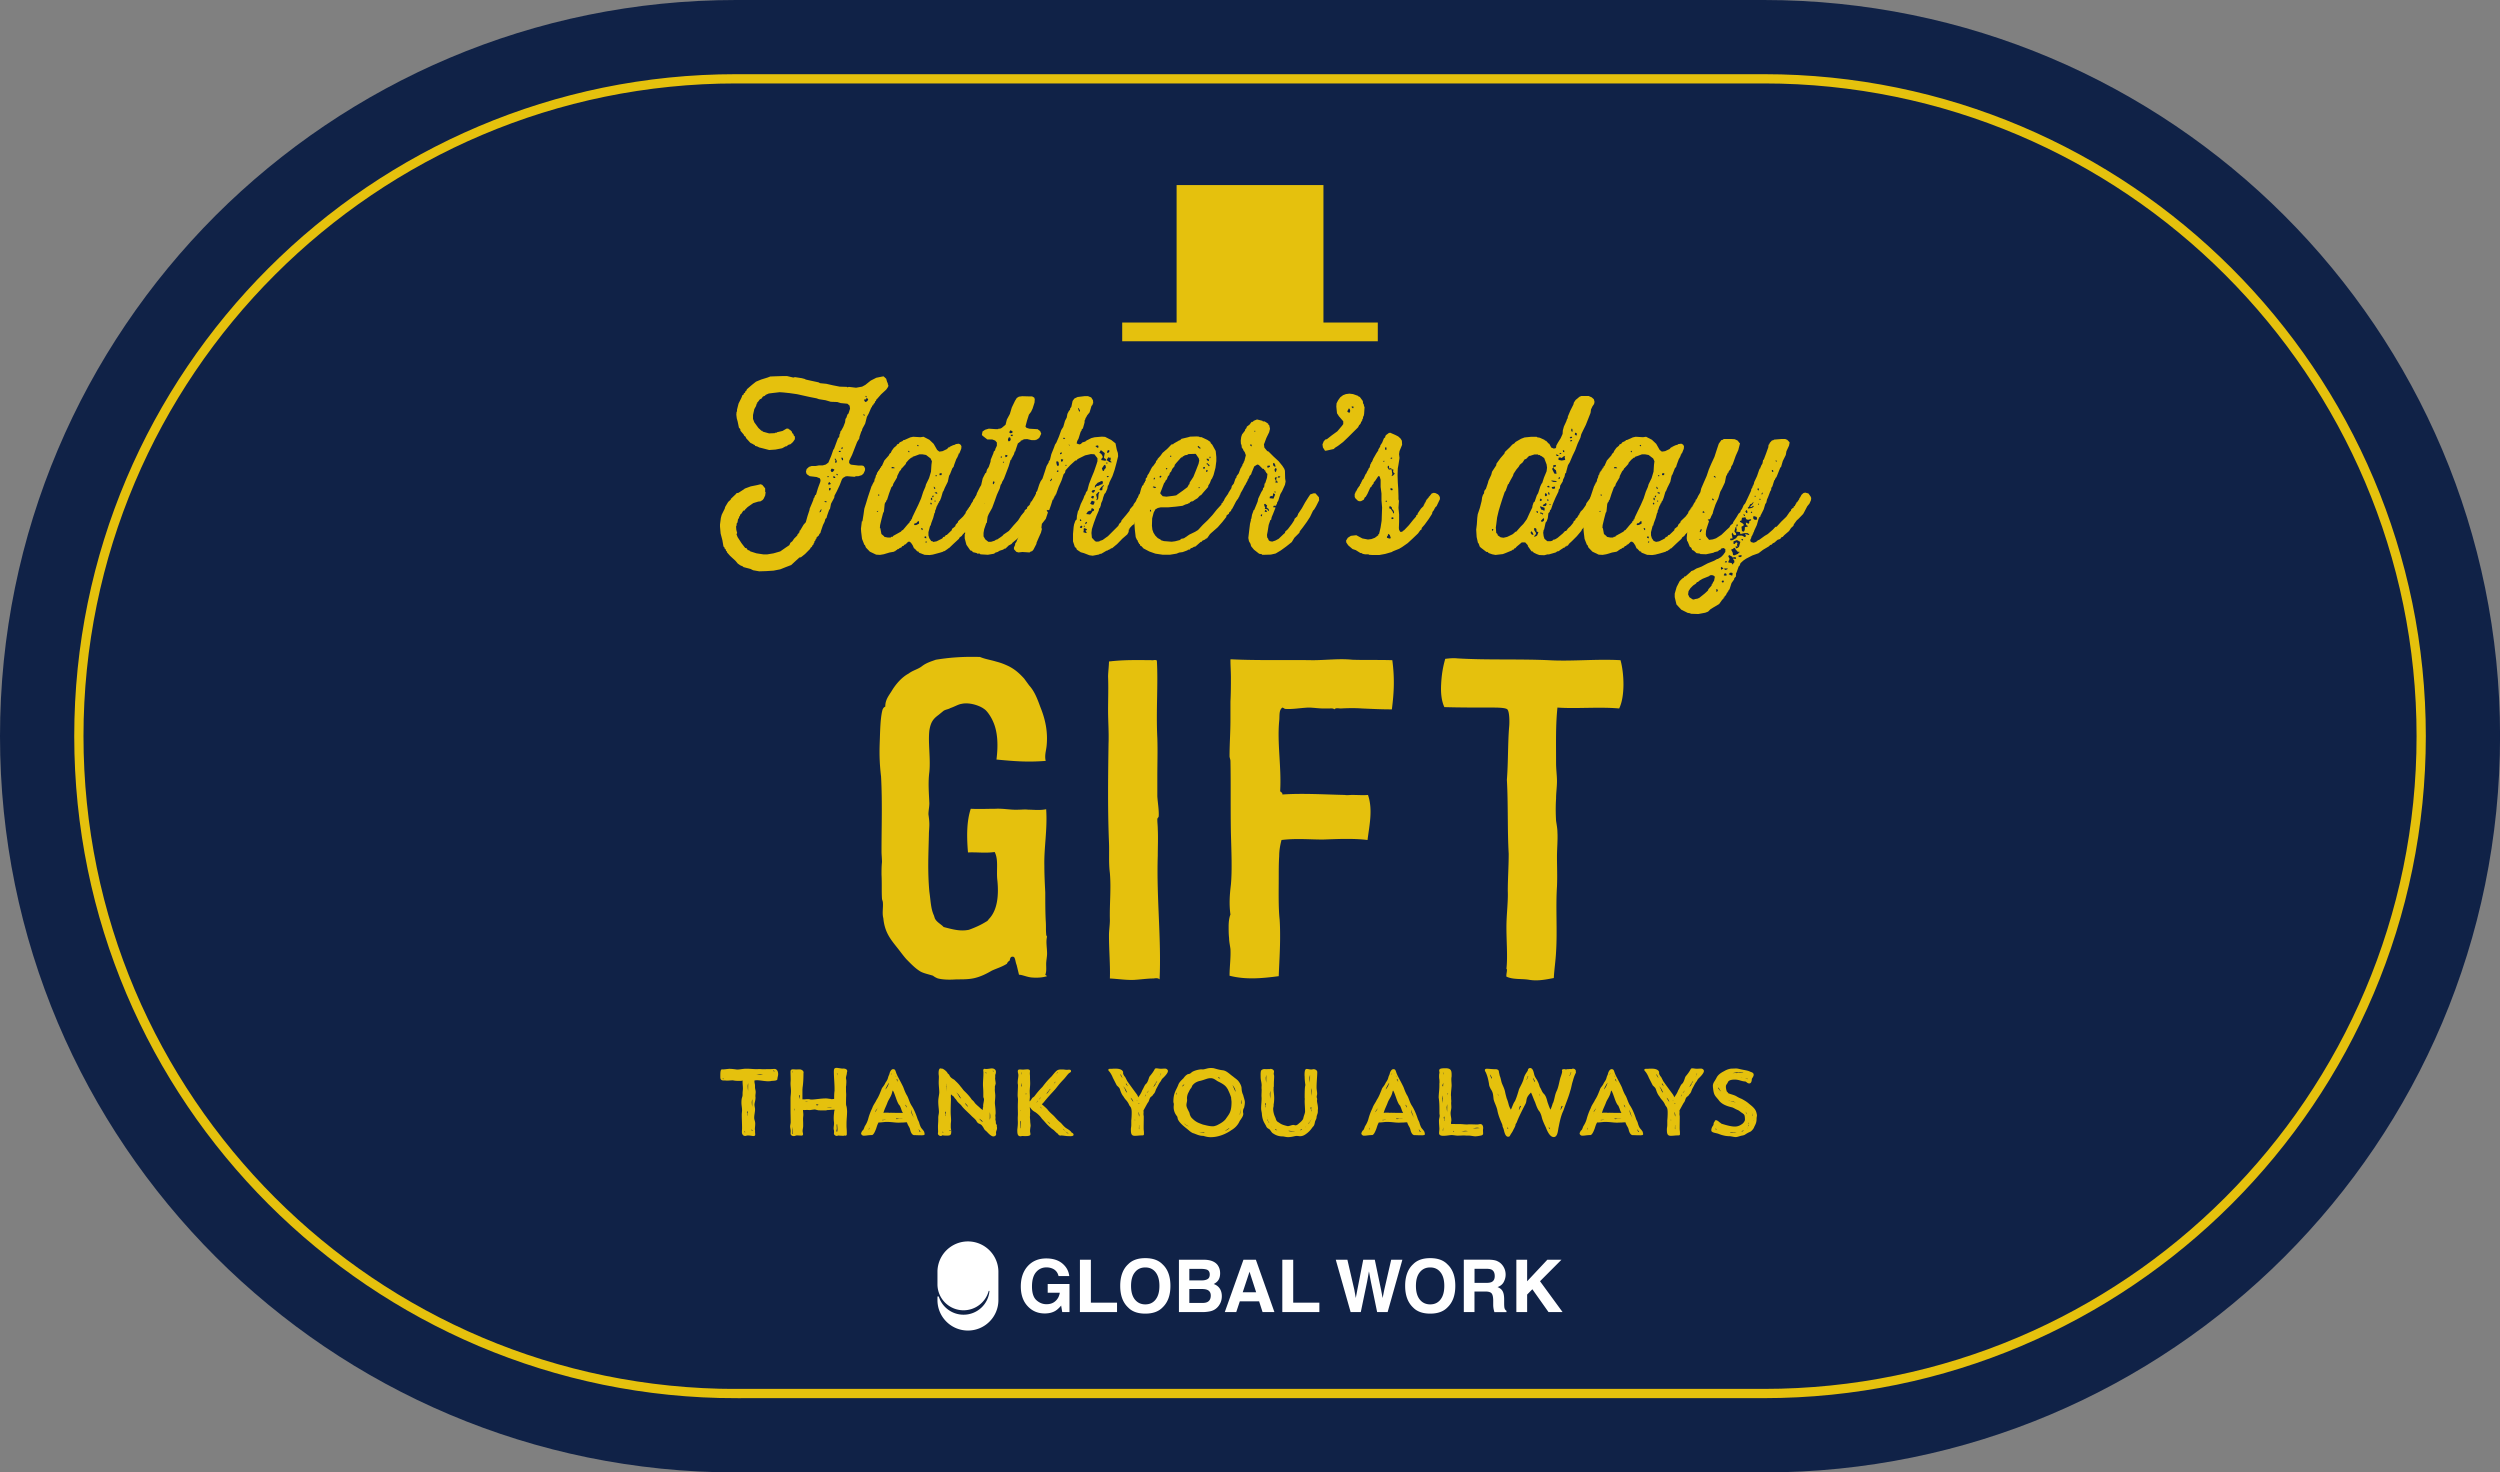 <svg viewBox="0 0 440.63 259.51" xmlns="http://www.w3.org/2000/svg"><rect x="0" y="0" width="440.63" height="259.51" fill="#808080" stroke="none"/><path fill="#102247" d="M310.88 0H129.76C93.92 0 61.49 14.53 37.99 37.99 14.53 61.49 0 93.92 0 129.76c0 71.67 58.09 129.76 129.76 129.76h181.12c71.67 0 129.76-58.09 129.76-129.76S382.54 0 310.88 0Z"/><path fill="#e5c10d" d="M233.26 56.85V32.62h-25.88v24.23h-9.59v3.3h45.05v-3.3h-9.58zM155.69 66.29l.5.46.19.65.08.08.04.3.08.08-.04.31-.34.5-.91.84-.8.91-.08.04v.19l-.15.08-.08.27-.23.23-.04.19-.19.08-.04.23-.12.11-.46 1.07-.31.57-.3 1.18-.27.5-.23.42-.08.34-.11.15-.31.91-.04.31-.38.61-.42 1.07-.46 1.18-.5 1.03-.04.34.15.27.23.11 1.26.15h.65l.27.08.15.19.12.31-.04.31-.23.5-.31.3-.61.19h-.42l-.27.11-1.3-.11-.27.04-.46.27-.19.27-.38.99-.5 1.07-.42.8-.04.34-.57 1.07-.19.95-.12.08-.38 1.07-.11.42-.19.15-.15.54-.27.53-.38 1.11-.08.31-.19.19-.08.23-.42.38v.19l-.15.08v.19h-.08v.15h-.11l-.04.27-.15.23-.04.19-.15.08-.08.23-.27.23-.04.15-.91.92-.72.57-.27.04-.88.8-.57.53-.99.38-.95.38-1.18.23-1.26.08-1.26.04-1.07-.19-.46-.23-1.3-.34v-.08l-.53-.23-.42-.3-.42-.5-.92-.84-.57-.65v-.15l-.15-.08-.08-.3-.19-.15v-.15l-.19-.19-.19-1.1-.31-1.18-.11-1.22v-.38l.15-1.14.15-.57.53-1.07.08-.31.53-.88.46-.42v-.11l.88-.84.15-.19.31-.04.95-.61.19-.15 1.03-.38 1.14-.23.61-.15.3.12.5.61v.61l.08.08-.08.57-.27.57-.19.23-.38.23-.38.04-.88.27-.99.69-.46.46-.08.15-.23.04-.34.53-.23.19v.19l-.12.08-.08.31-.15.19-.11.61-.12.11-.04.42-.08.15.04.57.15.57-.11.23.19.5.69 1.07.65.84.23.04.23.34.23.04.23.19 1.07.34 1.26.19h.61l1.14-.19 1.18-.34 1.03-.72.57-.38.19-.42.34-.27.31-.46.57-.57v-.15l.19-.11v-.15l.15-.08.08-.38h.08l.61-1.03.38-.42.31-1.11.34-1.03.04-.27.42-.99.23-.57.04-.27h.08l.19-.53.15-.08.34-1.14.42-1.14.04-.31-.12-.3-.57-.23-1.22-.15-.46-.31-.12-.15-.08-.34.12-.46.42-.38.46-.15h.69l.61-.11h.65l.54-.15.46-.34.5-1.18.38-1.11.11-.11.38-1.03.34-.91.19-.15.08-.54.08-.08.08-.42.11-.08.38-.69.31-.8.08-.61.15-.19.19-.57.19-.19.27-.84-.08-.54-.38-.34-1.18-.11-.61-.19-1.14-.04-.91-.27-1.18-.19-.42-.15-1.18-.23-1.22-.27-1.03-.23-1.33-.19-1.14-.12-.61-.04-1.3.15-.61.08-.53.23-.19.19-.31.11-.27.38-.27.11-.34.46-.11.04v.19l-.11.08-.12.42-.3.54-.23 1.03v.69l.23.61.72.99.54.5h.15l.08.15 1.11.31.99-.04.08-.08h.27l.04-.08.99-.23.72-.42h.3l.08.11.23.12.31.3.08.27.19.15.08.27.19.19v.46l-.34.5-.42.38-.38.11-.34.27h-.15l-.61.34-1.18.23-1.11.08-1.14-.3-.61-.15-.38-.19-.34-.08-.08-.19h-.19v-.08l-.57-.27-.8-.88v-.15l-.34-.27v-.11l-.61-.72-.04-.31-.23-.23-.23-1.11-.15-.53-.08-.65.04-.5.08-.08v-.31l.27-1.07.53-1.07.15-.42.19-.08.08-.27.19-.08.08-.27.15-.08.11-.27.88-.76.72-.57.92-.38 1.1-.34.5-.19 1.03-.04 1.33-.04h.57l1.14.27.27-.08 1.22.19.57.15.08.08 1.03.23 1.26.27.27.15 1.11.11 1.18.27 1.18.23 1.26.04.08.08.27-.08 1.26.15 1.07-.19.57-.31.95-.76.99-.5 1.14-.23h.12ZM144.4 90.31l.27-.12.15-.42-.15.04-.23.42-.04.08Zm.95-1.83.08-.04.12.11.11-.04.04-.11-.11-.08h-.19l-.11.11.08.04Zm.5-4.39h.19v-.19h-.19v.19Zm.12 1.3h.34l.15-.19h-.08l-.19-.23h-.08l-.15.3v.12Zm.15 1.03h.19l.15-.34-.27-.08-.08.11v.31Zm.42-3.81-.15.34.08.04v.15l.31.04.3-.38-.23-.15-.19-.04h-.11Zm.34 1.64h.38l-.15-.27-.15-.04-.15.08.11.15-.04.08Zm.38-3.09-.08.31.08.11.23-.11-.04-.31-.19-.31-.11-.04-.04.12.11.15.04.08Zm.42 2.59-.04-.15-.15-.11-.08.11.04.11.12.04h.11Zm.15-4.08h.34v-.15l-.11-.08-.15.04-.08.11v.08Zm.46-.5.23-.11v-.23h-.15l-.08.27v.08Zm.23 1.98.08-.11-.04-.31-.19-.11-.08.15.12.31.08.04.04.04Zm3.81-7.85.08-.11-.15-.23-.08.11.08.19.08.04Zm0-2.94v.27l.19.23.27-.11.19-.23.04-.15-.27-.27-.11.27-.19.04-.12-.04Zm.19-.42.23.08v-.15l-.15-.11-.04.11-.04.08ZM169.34 78.41l.12.27-.04.42-.34.84h-.11v.19h-.08v.19h-.08v.15l-.27.46-.38 1.03-.08.31-.23.27-.42 1.07-.15.23-.23 1.07-.53 1.07-.23.57-.11.12-.31 1.07-.23.57-.11.04v.19h-.08v.15h-.11v.19h-.08v.15h-.08v.19h-.08l-.15.53-.12.23-.04.38-.08.04-.23.88-.34.91-.12.46h-.08l-.3 1.14v.57l.15.5.34.5.3.08.04.08.61-.11.99-.5.19-.27.23-.04.23-.31h.15l.88-.84.04-.23.57-.46.08-.27.42-.46v-.15l.88-.84.46-.61.04-.27.15-.08.04-.19.15-.08v-.15l.19-.11v-.19l.19-.08v-.15l.11-.08.08-.23.34-.5.04-.27.15-.04.08-.23.12-.08v-.15l.42-.46.53-.23.42.15.42.42.19.46-.04.31-.19.46-.19.19-.04.27-.23.23-.57 1.07-.27.5-.23.19-.11.34-.76.95-.69.95-.88.88-.15.23-.38.27-.11.23-.91.84-.88.84h-.15v.08l-.61.42h-.19v.08l-.61.19-1.26.34-.57.08-.88-.04-.99-.38-.08-.19-.23-.04-.42-.46-.15-.08-.23-.53-.31-.46-.27-.19-.23.04-.42.42-.27.12-.08.15-.27.08-.15.23-.27.08-.23.19-.23.04v.08l-.27.15-.08.11h-.15v.08l-.84.15-1.03.31-.65.11-.69-.04-.88-.42-.23-.11-.69-.72-.19-.46h-.08l-.42-1.07-.15-1.22-.04-.57.15-1.22v-.08h.11l.19-1.18.15-1.07.27-.84.38-1.26.65-1.94h.08v-.19h.08v-.15h.08v-.19h.11v-.15h.08l.11-.57.08-.04.15-.61h.08l.11-.42.12-.08.04-.19.19-.12v-.15l.15-.08v-.19l.19-.08v-.19l.15-.08.42-.95.8-.91.12-.27.23-.19.15-.34.38-.53.46-.38.11-.23.27-.08.19-.27.5-.23.19-.19h.15l1.03-.46.5-.11 1.3.08.53-.08 1.03.53.76.72.61 1.07.38.3.57-.08.8-.38.27-.31h.19v-.08l.57-.27.42-.12.04-.08.57-.08.23.11.08.08Zm-14.79 11.82.15-.04.12-.15-.23.04-.04.08v.08Zm.46-3.01-.23-.08-.04.15.11.08.15-.08v-.08Zm1.98 7.51.08-.12h.27l.08-.15 1.37-.76.19-.23.15-.04.8-.95.42-.46v-.15l.19-.08v-.19l.15-.08.12-.38.53-1.11.5-1.03.5-1.14.38-1.18.38-.88.11-.42.54-1.11.34-1.14.08-1.22.08-.61-.23-.5-.8-.61-.61-.11h-.57l-.8.3-.38.12-.08.15h-.15l-.46.38-.5.57v.15l-.69.76-.08.04-.11.27-.23.23-.42.84-.04.27-.65 1.1-.11.38-.23.23-.42 1.14-.34 1.07-.12.12-.08.27-.11.08-.11.27-.12 1.18-.04.23-.11.15-.27 1.03-.27 1.14-.04.54h.08l.19 1.03.5.42v.08l.61.12h.53Zm.15-12.35v.15h.54l-.04-.12-.31-.11-.15.04-.04.04Zm3.13-2.67v-.19l-.11-.08-.11.11.11.15h.11Zm1.18 12.5-.27.04-.08.23.15.08.27-.04.46-.23v-.42h-.19l-.27.3-.08.04Zm.19-13.65.19.11.08-.19-.19-.08-.08.15Zm.95 14.87.04-.23-.11-.11h-.19l.15.34h.11Zm.34 1.37.34.08-.04-.31-.23-.04-.04.19-.04.08Zm.15.76.19.11.08-.19-.15-.08-.08.12-.04.04Zm1.07-6.64.08-.11-.04-.15-.15-.08-.08.12.08.19.12.04Zm.15-.76v-.34l-.15-.12-.12.27.19.19h.08Zm0-.53h.19l.08-.27h-.19l-.08.19v.08Zm.53-1.45v-.19l-.19-.19h-.08l.08.3.11.08h.08Zm.34.84.04-.08-.08-.15-.15-.04-.27.11.34.15h.11Zm-.46 1.37h.19v-.15h-.19v.15Zm.19-4.46h.19v-.19h-.19v.19Zm.69-.46v.27h.34l.08-.27-.15-.08-.19.04-.08.04Z"/><path fill="#e5c10d" d="m182.3 70.14.08.19-.04.61-.34 1.07-.27.57-.38.5-.34 1.07-.27 1.03.19.23.5.15 1.33.08h.11l.46.34.19.46-.34.72-.46.34h-.15l-.08.08h-.65l-.8-.19-.65.04v.08h-.15v.08h-.19v.08h-.15v.11l-.5.38-.38 1.11-.08.3h-.08l-.19.61h-.08v.19h-.08v.15h-.11v.19h-.08v.15h-.08v.19h-.12l-.34 1.14-.84 2.21-.31.53-.08.27-.19.27-.15.61-.5 1.11-.42 1.18-.42 1.14-.61 1.1-.19.46-.15 1.1h-.08l-.38 1.11-.11.65v.61l.31.53.53.42h.5l.61-.19.27-.19h.15l.95-.65.19-.23.95-.65.84-.99.8-.88.53-.84.57-.69.08-.27.38-.27.04-.27.46-.42v-.19h.08v-.15h.08v-.19l.15-.04.53-.91.42-.5.15-.08h.27l.53.27.27.23.23.53-.15.53-.69 1.11-.3.34v.15h-.12l-.15.46-.19.15-.04.23-.46.72-.46.46-.72.95-.72.88-.84.99-.92.76-.19.23-.5.27-.54.53-.23.04-.19.15-.61.19-.38.23-.38.11-.23.19-1.1.19-1.3-.08-.19-.15-.34.04-.15-.12-.65-.15-.19-.23-.27-.08-.69-.99-.3-1.14v-.69l.08-.15-.04-.57.11-.72.11-.19.27-1.07.27-.84.34-1.11.23-.61v-.19h.08v-.15h.08l.04-.23.31-.72.11-.08.15-.61.53-1.07.23-.38.27-1.18.46-.91.15-.08.15-.57.31-.46.31-.91.04-.38.46-1.11.08-.31.23-.23.04-.23.27-.57v-.57l-.3-.34-.5-.19h-.88l-.88-.69-.08-.15.11-.57.46-.31.65-.19 1.14.08h.5l.08-.08h.27l.27-.12.69-.57.23-.91.53-.99.34-1.14.57-1.18.31-.5.38-.23.57-.08 1.45.04h.31l.34.19.04.04Zm-9.15 18.65.31-.04.08-.08.04-.23-.23-.15-.19.38v.11Zm.42-.76h.19v-.15h-.19v.15Zm1.56-2.67.19-.42-.27-.11-.08.34.08.15.08.04Zm1.22-4.77.15.11.12-.19-.19-.08-.08.15Zm.42.95h.19v-.15h-.19v.15Zm.46-.95.27-.11.08-.23-.34-.08-.08.15.04.19.04.08Zm.42-3.09.04.19.12.11.23-.11.11-.27-.11-.31-.23-.04-.15.34v.08Zm.42-1.64-.15.23v.19l.11.08.31-.04.19-.19-.34-.27h-.12Zm.46.76h-.38v.19l.23.08.15-.19v-.08Z"/><path fill="#e5c10d" d="m189.81 78.18.42.15.27-.08.27-.27.5-.15.23-.19.84-.42.57-.15 1.3-.11.57.04 1.11.57.72.57.23 1.14.19.57.04.57-.31 1.26-.31 1.14-.38 1.11-.53 1.07-.11.42h-.08v.15h-.08l-.11.61-.31.69-.19.19-.23.65-.11.46-.23.5-.11.57-.08.08v.15l-.19.19-.04.31-.46 1.07-.42 1.14-.34 1.07-.08.69.08.84.57.61.23.08.54-.04v-.08l.57-.19.95-.69 1.79-1.79.15-.34.34-.34.08-.27.8-.95.61-.76.08-.27.61-.69.04-.19.38-.5.23-.53.61-.76.65-.12.19.04.5.38.15.46-.08.53-.57 1.07-.38.5-.3.57-.23.19-.23.5-.46.46v.11l-.27.31-.08.27-.38.27-.46.5v.19h-.12l-.04.46-.23.42-.88.76-.88.91-.91.76-.27.04v.12h-.15v.08h-.19v.08h-.15v.08l-.23.04-.92.54-.34.04v.08l-1.18.23-.57-.08-.99-.38-.54-.15-.69-.46-.15-.34-.19-.08-.34-1.03V94.1l.11-1.22.08-.46.23-.65.23-.23.04-.61.19-.88.11-.11.38-1.11.46-.95.19-.54.11-.11.19-.53.19-.19.31-1.18.42-1.1.46-1.11.42-1.22.19-.61v-.53l-.54-.69-.61-.04-1.03.23-1.07.53-.27.15-.19.23h-.19l-.88.8-.84.91-.11.46-.23.23-.38 1.14-.5 1.11-.42 1.18-.04.15-.12.04v.19h-.11v.15h-.08v.19h-.08v.15h-.08v.19h-.12l-.3.95-.31.88-.27.04-.15-.08v.19l.19.27-.38 1.14-.69.88-.08.65.08.27-.15.61-.46 1.03-.34.8v.15l-.53 1.03-.23.27-.27.08-.19.15-1.26-.08-.69.08-.38-.11-.42-.46v-.31l.19-.42.04-.31.19-.23.15-.42.11-.11.12-.57.42-1.14.19-.57.57-.88.42-.91.12-.61.38-1.03.23-.61.19-.19.11-.27.23-.23.15-.88.08-.08v-.27l.19-.19.38-1.18.23-.54.34-.5.38-1.14.34-1.07.38-.65v-.19h.08v-.15h.11l.27-1.11.46-1.14.19-.54.23-.34.46-1.07.42-1.18.34-.53.31-1.07.3-.57.12-.65.27-.53.19-.19.04-.27.19-.23.23-1.07.31-.42.57-.27 1.22-.15h.61l.57.23.31.5.04.5-.11.15v.15l-.19.19-.34 1.14-.46.57-.04.19h-.11v.19h-.08v.15h-.08v.19l-.11.15v.34l-.27.95-.04.11-.19.15-.04.23-.15.19-.38 1.22-.23.42-.08.34v.11Zm-4.73 6.63.15-.04.19-.27-.08-.19-.27.42v.08Zm1.45-2.67.11-.27-.08-.46-.31-.15-.08.27.11.46.15.15h.08Zm-.27 1.03h.27v-.27h-.15l-.11.19v.08Zm.61-3.09.27-.12v-.23l-.19.04-.12.11v.11l.04.08Zm.11.91.04.34.15.04.12-.08.11-.31-.38-.04-.04.04Zm.42-3.62.27-.04.08-.11-.27-.08-.08.12v.11Zm.61 4.57h-.27l.04.11.11.04.11-.08v-.08Zm.5-3.35-.04-.19-.11-.08.08.23.08.04Zm1.83-6.02v-.23l-.23-.42-.11.04.15.46.11.11.08.04Zm0 19.25h.27l-.12-.27h-.15v.27Zm0 1.18.27.08.11-.12.04-.23-.15-.08-.23.15-.04.11v.08Zm.61.27.08.08-.08.46.5.15.08-.12-.23-.3.23-.12.04-.15-.42-.19-.15.11-.04.08Zm.08-.42h.15v-.19h-.15v.19Zm.27-.46.12-.04.19-.27-.15-.11-.15.15-.04.15.04.11Zm1.03-2.4-.34.04-.27.15-.27.42.69.08.31-.38.04-.15.27-.11.08-.15-.04-.15-.23-.15h-.15l-.08.11v.31Zm.08-1.72-.27.5.34.19.31-.04.15-.5-.42-.15h-.11Zm-.08-.54.23.12h.15l.11-.38-.23-.08-.15.04-.11.19v.11Zm.08-1.03.23.15h.11l.04-.15.19-.11.04-.15-.15-.08-.31.04-.15.23v.08Zm1.56-1.83-.53.23-.42.46-.08.38.15-.04.19-.23.31-.04.53-.27h.15l.11-.23v-.27l-.19-.08-.19.04-.04.04Zm-.88-6.21.34.27.19-.08-.04-.27-.11-.08-.34.08-.04.08Zm.11 8.54.15.61-.11.27.04.08.15-.04.04-.19h.08l.08-.88.15-.27-.15-.08-.42.42v.08Zm.57-7.4.27.15.19.23.15.38-.27.34v.19l.61.11.27-.04-.11-.27-.23-.12-.08-.15.15-.76-.69-.53-.23.38-.04.08Zm.34 6.02-.34.46.19.15.31-.04.08-.61.23-.12v-.11h-.15l-.27.23-.04.04Zm.12-3.2.15.38h.27l-.08-.04v-.12l.34-.38-.04-.42-.23-.11-.42.61v.08Zm.76-.91h.19v-.19h-.19v.19Zm.08-.61.46.34.34.08.04-.11-.19-.15-.04-.15.08-.11v-.34h-.3l-.12-.08-.27.46v.08Zm0 2.94.15.08.19-.08v-.11l-.27-.04-.08.15Zm.11-4.23h.15l.19-.19v-.27h-.27l-.15.38.08.08Z"/><path fill="#e5c10d" d="m209.64 77.04.08-.08 1.22-.04.42.04.08.08h.31l1.07.5.54.38v.15l.3.3.61 1.11.11 1.07v.72l-.15 1.18-.19.72-.15.57-.27.61-.15.19-.23.61-.27.42-.04.27-.84.95-.38.46-.23.11-.42.46-.53.3-.12.15h-.15v.08l-.31.04-.23.15-.08.15h-.19v.08l-.53.15-.5.23-1.22.15-1.33.12h-1.3l-.5.11-.42.23-.31.57-.27 1.03-.04 1.3.08.69.19.54.34.53.42.42.5.27.08.11.5.15 1.37.11.61-.08.88-.23.15-.19.53-.11.95-.65.95-.46.57-.34.84-.91.88-.84.84-.91.72-.91.84-.92.04-.23.19-.08v-.19l.15-.08.23-.5.42-.61.23-.23h.69l.27.11.46.76v.31l-.53 1.03-.27.5-.11.08-.08.27-.27.19-.11.3-.38.27-.08.31-.72.91-.8.91-.92.8-.42.38-.53.76h-.15l-.19.19-.5.23-.11.19h-.15l-.91.8-.31.08-.3.19-.23.04-.15.23-.34.04-.11.11-.84.31-.61.08-.46.19-1.14.19h-1.33l-1.26-.19-1.07-.38-1.03-.54-.34-.38-.27-.15v-.19l-.19-.08v-.19l-.15-.08-.08-.34-.11-.08-.23-.5-.15-1.3-.08-1.14.04-1.3.04-.61.15-.61.04-.61.31-.84.08-.65.15-.5h.11l.31-1.14.08-.08.04-.23.23-.19.08-.27.19-.23.04-.19h.08l.04-.46.23-.23.04-.27.34-.5.04-.19h.08v-.19h.12v-.15l.3-.53.12-.08.5-.69.04-.23.23-.23.04-.15.5-.54.38-.53.88-.76.69-.72.3-.04.08-.11.92-.53.23-.08.23-.23 1.14-.27.27-.08h.08Zm-6.75 13.12-.04-.27-.11-.08-.08.27.12.08h.11Zm.88-4.31-.46-.12-.15.12.38.19.19-.11.04-.08Zm-.46-1.37h.19l.08-.27h-.15l-.11.19v.08Zm1.22-.27.19-.27-.08-.08h-.15l-.11.11v.15l.15.08Zm4.84-4.16-.08.12-.5.08-.11.15h-.19l-.08.19-.23.04-.88.99-.27.34v.19l-.42.5-.19.46-.23.23-.11.38-.23.23-.19.53-.23.23-.08.23-.19.23-.42 1.11-.23.57V87l.42.46.65.08 1.22-.15.5-.08 1.07-.76.92-.69.27-.5h.08l.04-.31.65-.99.46-1.14.46-1.18.12-.57-.08-.38-.54-.8-1.26.04-.08.04h-.04Zm-3.89 2.59.19.11.08-.19-.19-.08-.08.15Zm.76-2.13h.19v-.19h-.19v.19Zm4.84-1.76.23.23.23.11.08-.15-.15-.08-.15-.19-.15-.08-.08.15Zm.19 7.28h.15v-.19h-.15v.19Zm.76-3.62.04.19h.27l.04-.31-.31.08-.04.04Zm.54.76.19-.04.11-.11-.08-.19h-.15l-.08.27v.08Zm.5-1.91-.04-.38-.34-.04-.04.08.15.23.19.11h.08Zm-.15.88h.27l-.04-.19-.38-.34-.11.08.04.15.23.08.04.11-.04.12Zm.27-1.37.15-.04v-.23h-.15v.27Z"/><path fill="#e5c10d" d="m224.44 89.31.04.15.27-.08.04.15-.42 1.07-.23.54-.11.5h-.12l-.3.88-.19 1.18-.11.57.04.46.19.27.04.19.23.19.42.08.57-.19.57-.31.88-.84.23-.19.04-.23.46-.42.72-.95.42-.65.04-.23.53-.5v-.19h.08v-.15l.69-1.03.57-1.03.53-.84.38-.57.57-.19h.34l.61.69.04.53-.54 1.07-.34.57-.19.19-.53 1.11-.57.88-.69.95-.54.69-.08.27-.88.88-.46.76-.95.76-.99.72-.91.54-.84.19-1.37.04h-.15l-.08-.11-.46-.08-.92-.72-.5-.61-.11-.42-.27-.46-.11-.57.15-1.3.15-1.22.15-.57v-.23l.08-.08.12-.69.3-.84h.08l.38-.92.23-.57.11-.53.54-1.14.27-.42.04-.27.19-.19.08-.61.11-.08.31-.95.08-.69-.23-.19v-.15l-.15-.08v-.19l-.15-.04-.11-.23h-.19l-.69-.69-.27-.08-.54.34-.46 1.11-.08.27-.31.34v.19h-.08v.15h-.08v.19h-.11l-.04.23-.34.61v.12h-.08l-.54 1.03-.3.5v.19h-.08l-.19.5-.11.08-.04.19-.42.42-.27.11-.38-.04-.42-.34-.27-.38-.04-.27-.08-.04.19-.53.5-.8.08-.38.34-.42.3-.88.19-.23v-.19l.38-.5.34-.91.11-.12.04-.19.11-.04.08-.34.19-.27.04-.23.08-.04.27-1.07-.19-.53-.27-.38-.04-.23h-.12v-.15h-.08l-.08-.61h-.08l-.04-.65.08-.65.15-.46.5-.65.08-.27.19-.19.08-.27.46-.34.38-.5h.19l.19-.19.57-.23.95.23.08.11h.31l.65.42v.15l.15.08.15.65-.15.61-.5 1.03-.31.84-.11.27.08.57.5.61.23.08.88.88.91.84.65.8.34.53.11.34.04 1.37.08.53-.11.57-.5 1.11-.31.53-.38 1.18-.19.3-.04.27-.11.11-.04.19h-.38l-.08.08-.04.08Zm-3.81-10.64-.04-.31-.19-.04-.08.15.23.19h.08Zm.46-2.59h.15v-.15h-.15v.15Zm1.3 14.94.08-.34h-.19l-.08.11.04.15.15.08Zm.84-1.64.11-.27-.34-.31-.19.04.04.34.15.27-.08.15.08.11.34.04.19.27.15.04-.08-.34-.34-.27-.04-.08Zm-.34.76.11.08h.34l-.15-.27-.19-.08-.08.23-.04.04Zm.46-8.01.08.34.38-.19.04-.15-.11-.08-.31.04-.08.04Zm.84 5.34-.11-.08-.27.15-.04.27.69.08.27-.69v-.08l-.27-.19-.08.12-.04.3-.08.12h-.08Zm.61-5.19-.04-.34-.12-.27-.19-.08-.08.15.04.3.3.23h.08Zm-.08.34-.08.11.04.31.19.19.15-.53-.04-.11-.19-.12v.08l-.08.08Zm-.08 4.16h.23l-.04-.11-.19-.08v.19Zm.08-2.59-.04.15.19.38-.08.34h.42l-.04-.19-.19-.08-.04-.34.11-.34-.3.04-.04.04Zm.5 0 .34-.04.11-.15-.31-.08-.15.15v.12ZM233.51 79.4l-.34-.53-.08-.54.23-.57.34-.34h.19l.88-.69.99-.72.8-.95.23-.31v-.5l-.76-.88-.34-.53-.12-1.18.04-.57.27-.53.38-.53.5-.38.5-.19.61-.08.65.08.88.31.08.11.23.08.53.72.04.42.11.12.08.42.08.08-.08 1.22-.08.42-.11.08v.27l-.15.27v.19h-.08v.15h-.11l-.04.23-.19.31h-.08l-.23.46-1.76 1.75-.88.84-.91.69-.5.31-.23.23-1.22.27-.27.04h-.08Zm3.97-6.83.23.15h.19l.08-.3-.08-.31-.15-.15-.27.5v.11Zm1.03-.61.08-.27-.34-.08v.19l.19.15h.08ZM246.7 93.74h.31l.23-.08v-.08l.23-.12.84-.88.76-.95.5-.57.08-.27.19-.08.04-.23.57-.84.46-.46.04-.23h.08v-.15h.08v-.19h.11v-.15h.08v-.19h.08v-.15l.23-.19.04-.15.19-.12v-.15h.08l.42-.53.34-.12.31.04.46.23.23.27.11.27v.31l-.53 1.11-.04.11-.27.23v.15l-.15.08-.04.23-.19.19-.15.31v.15l-.61.95-.72.99-.5.57-.04.27-.23.15-.38.54-.92.88-.91.84-.99.69-.5.3-1.14.46-.15.11-1.18.34-1.03.19h-1.26l-.57-.04-.08-.08h-.61l-.42-.08-.15-.12-.27-.04-.8-.5-.57-.19-.76-.65-.34-.5-.04-.34.31-.5.54-.34.95-.11 1.07.57.99.19.61-.08.61-.23.61-.46v-.19h.12l.27-1.14.19-1.22.04-1.18.04-1.14-.11-1.26v-1.22l-.15-1.14v-1.26l-.15-.54-.11-.11h-.15l-.61.91-.19.15v.19l-.34.42-.04.15-.23.19-.5 1.11-.31.53-.15.08-.19.42-.5.27h-.34l-.23-.11-.42-.42-.11-.23v-.53l.08-.08v-.15h.08v-.19h.08l.27-.54.42-.57v-.19h.12v-.15h.08v-.19h.08v-.15h.08l.04-.23.23-.23.38-.84.11-.08.04-.19h.08v-.19h.08v-.15h.11v-.19h.08v-.15l.19-.19.15-.61.11-.11.04-.23h.12v-.15h.08v-.19h.08v-.15l.61-1.07.34-.5v-.15l.34-.54v-.15l.34-.53.31-.76.23-.19v-.19h.08v-.15l.57-.42.23-.04.88.38.53.27.42.38.23.38.04.72-.46 1.11-.08.53.08.69-.19 1.22-.11.61-.04 1.18.04 1.26.08 1.22.04 1.22v.57l.08.27-.08 1.22.11 1.18v1.22l-.04 1.18.04.3.15.27.08.08Zm-2.94-12.35.27-.08v-.08h-.19l-.08.15Zm.53-2.06.08-.12v-.34h-.27l.04.34.08.08.08.04Zm-.11 9.04.27.11-.04-.19-.11-.08-.08.11-.04.04Zm.27 6.41.42.15.27-.08-.19-.57-.3-.19-.04.31-.12.11-.04.19v.08Zm.88-11.55.08.31-.15.38.27-.11.31-.34-.23-.19-.08-.23.08-.27-.27-.08-.19-.19-.31.08-.04-.5-.19.04-.04.27.23.38.46-.08.08.46v.08Zm-.46 6.37.27.11.34.5.08.27h.11l.04-.23-.11-.27-.27-.31v-.19l-.19-.23h-.27v.34Zm.19-8.81.23.08.12-.15-.12-.08-.19.08-.04.08Zm.34 5.61.08-.23-.23-.11h-.19l.04.31.23.04h.08Zm-.15 4.84v.19l.08.08.27-.08v-.19l-.27-.08-.04.08h-.04ZM282.28 87.71l-.12.61-.57 1.03-.27.31-.15.42-.65 1.03-.42.53-.08.27-.42.46-.08.27-.69.65-.11.27-.8.95-.88.88-.46.42-.27.38h-.19l-.08.15h-.19l-.08.19h-.15l-.65.42-.23.19-.27.04-.27.19-1.18.34h-.27l-.57.15-.99-.04-.08-.11h-.15l-.65-.31-.15-.19-.23-.04-.65-.92v-.15l-.46-.5h-.61l-.91.76-.23.27-.19.04-.08.19-.23.04-.08.11-1.11.46-.5.19-1.3.15-.57-.11-.65-.23-.15-.19h-.23l-.99-.76-.19-.19-.19-.54-.12-.11-.23-1.03-.08-1.3.11-.91.08-1.18.08-.61.38-1.14.31-1.22.08-.61.15-.46.19-.27.04-.38.15-.27.12-.08.38-1.11.08-.34.5-1.07.15-.57.65-.99.08-.12.04-.3.69-.95.72-.84.08-.27.88-.84.42-.46.38-.23.19-.23.99-.57.61-.23 1.11-.11h1.03l.08.08.46.08.84.38.08.12.19.04.42.46.15.08.34.65.46.19.31-.08.08-.11.04-.34.27-.5.5-.8.34-.76.04-.61.19-.69.42-.91.15-.46.11-.08v-.27l.46-1.1.54-1.07.08-.34.31-.46.69-.57.31-.12h1.3l.53.23.38.34.12.46-.08.38-.27.38-.27.57-.08.61-.84 2.13-.53 1.07-.27.57-.15.61-.5 1.07-.42 1.14-.46.95-.5 1.18-.31.5-.31 1.14v.15l-.19.19-.11.53-.27.57-.04.27-.46.76-.04.46-.19.19-.08.42-.5 1.03-.46 1.07-.34.99-.19.19-.04.27-.23.23-.11.88-.19.54-.19.23-.27 1.22-.08.08-.08.5.08.61.15.46.5.42h.57l.3-.08.19-.19.27-.04.46-.27.95-.8.38-.42h.19l.34-.46.42-.38.5-.61.08-.27.27-.19.08-.27.23-.15.31-.53.11-.08v-.19h.08l.12-.27.42-.42.53-.76.08-.31.54-.72.65-.99.27-.15.46.08v.12h.15v.08l.23.04.34.5.04.08Zm-19.18 5.87.11-.34h-.19l-.08.11.08.19.08.04Zm6.56-13.23h-.15l-.53.54-.27.08-.34.53-.5.42-.19.34-.42.5-.5.76-.08.31-.53.95v.08l-.11.08-.08.27-.19.19-.38 1.07-.19.27-.38 1.11-.34 1.07-.34 1.14-.27 1.14-.15 1.22-.08.57.08.95.19.15.08.27.5.34.5.08.65-.15.95-.46.38-.31.04-.11.23-.04.8-.91.46-.46.61-.84.5-1.11.46-.95.04-.31.19-.57.19-.15.38-1.11.23-.38.38-1.18.23-.5.11-.11.31-.95.46-1.11.08-.65-.08-.57-.42-1.11-.46-.34-.27-.11v-.08h-.31l-.04-.11h-.65l-.72.23-.04.04Zm.61 13.92-.08-.3-.19-.27-.15-.04-.08.27.19.27.23.08h.08Zm.46-.27-.11.27-.19.19-.04.15.3-.08.23-.15.23-.57-.34-.15v-.34l-.08-.19-.27-.08-.08.15.04.27.3.46v.08Zm.34-3.62v-.19l-.19-.15-.08.11.04.15.11.08h.11Zm.34-2.06.34-.11v-.15l-.19-.19-.15.19v.27Zm.23 1.53.11-.04.38.19.11-.04v-.46l-.76-.27-.04.11.19.42v.08Zm.11.69.11.19.15-.19-.23-.15-.31-.08v.19l.15.08.11-.04Zm-.11 1.41h.27l.23-.23v-.31l-.11-.08-.38.38-.04.11.04.12Zm.72-3.28v.08l-.46.27.15.19.38-.04.15-.23v-.19l-.15-.08h-.08Zm0-1.22h.15l.19-.19-.15-.27-.19-.08-.08.31.04.15.04.08Zm.34-1.64.12.08h.3l-.08-.23-.15-.04-.19.11v.08Zm.15 2.52.08-.15-.08-.19h-.08l-.08.11.08.19.08.04Zm.27-1.14-.04-.31-.08-.11h-.15l.04.31.08.11h.15Zm0 1.83h.15v-.19h-.15v.19Zm.69-4.08h.5l.04-.15-.88-.11-.04.11.38.15Zm-.34.88.11.27.12.08.38-.08v-.34l-.5.08h-.11Zm.08-3.2.38.8.11.08h.31l-.11-.61-.34-.27-.08-.15.04-.15.38-.11v-.19l-.11-.08-.38.08.04.34-.15.19-.08.08Zm.69-2.4.19.15h.27l-.04-.15-.34-.15-.08.15Zm.95.5-.11-.08h-.31l-.08.11v.31l.57.11.61-.11-.11-.57.11-.12h-.19l-.42.34h-.08Zm-.5 3.74.23-.11.04-.23h-.15l-.11.12v.23Zm.15-4.42.31-.04.04-.11-.11-.08-.19.11-.04.11Zm.88-.34-.04-.31-.23-.04.04.3.15.04h.08Zm.95-2.52.11.08.31-.08-.04-.19h-.23l-.11.11-.04.08Zm.08.61.31-.04.04-.19-.31.04-.04.12v.08Zm.42-1.72-.04-.46-.11-.08-.11.27.11.27h.15Zm.69.69.08-.27-.08-.15-.23-.08-.08.31.23.19h.08Z"/><path fill="#e5c10d" d="m296.69 78.41.12.27-.04.42-.34.84h-.11v.19h-.08v.19h-.08v.15l-.27.46-.38 1.03-.08.31-.23.27-.42 1.07-.15.23-.23 1.07-.53 1.07-.23.57-.11.12-.31 1.07-.23.57-.11.04v.19h-.08v.15h-.11v.19h-.08v.15h-.08v.19h-.08l-.15.53-.12.23-.04.38-.08.04-.23.88-.34.91-.12.46h-.08l-.3 1.14v.57l.15.5.34.5.3.08.04.08.61-.11.99-.5.19-.27.23-.04.23-.31h.15l.88-.84.04-.23.57-.46.08-.27.42-.46v-.15l.88-.84.46-.61.04-.27.15-.08.04-.19.15-.08v-.15l.19-.11v-.19l.19-.08v-.15l.11-.08.08-.23.34-.5.04-.27.15-.04.08-.23.12-.08v-.15l.42-.46.53-.23.42.15.42.42.19.46-.04.31-.19.46-.19.19-.04.27-.23.23-.57 1.07-.27.5-.23.19-.11.34-.76.95-.69.95-.88.88-.15.23-.38.27-.11.23-.91.84-.88.84h-.15v.08l-.61.42h-.19v.08l-.61.19-1.26.34-.57.08-.88-.04-.99-.38-.08-.19-.23-.04-.42-.46-.15-.08-.23-.53-.31-.46-.27-.19-.23.04-.42.42-.27.12-.08.15-.27.08-.15.23-.27.08-.23.19-.23.04v.08l-.27.15-.08.11h-.15v.08l-.84.15-1.03.31-.65.11-.69-.04-.88-.42-.23-.11-.69-.72-.19-.46h-.08l-.42-1.07-.15-1.22-.04-.57.15-1.22v-.08h.11l.19-1.18.15-1.07.27-.84.38-1.26.65-1.94h.08v-.19h.08v-.15h.08v-.19h.11v-.15h.08l.11-.57.08-.04.15-.61h.08l.11-.42.12-.08.04-.19.19-.12v-.15l.15-.08v-.19l.19-.08v-.19l.15-.08.42-.95.8-.91.12-.27.23-.19.15-.34.38-.53.46-.38.11-.23.27-.08.19-.27.5-.23.19-.19h.15l1.03-.46.5-.11 1.3.08.53-.08 1.03.53.76.72.61 1.07.38.3.57-.08.8-.38.27-.31h.19v-.08l.57-.27.42-.12.04-.08.57-.08.23.11.08.08ZM281.9 90.23l.15-.04.12-.15-.23.04-.04.08v.08Zm.46-3.01-.23-.08-.04.15.11.08.15-.08v-.08Zm1.98 7.51.08-.12h.27l.08-.15 1.37-.76.19-.23.15-.04.8-.95.42-.46v-.15l.19-.08v-.19l.15-.08.12-.38.53-1.11.5-1.03.5-1.14.38-1.18.38-.88.11-.42.54-1.11.34-1.14.08-1.22.08-.61-.23-.5-.8-.61-.61-.11h-.57l-.8.3-.38.12-.08.15h-.15l-.46.38-.5.57v.15l-.69.76-.08.04-.11.27-.23.23-.42.84-.04.27-.65 1.1-.11.38-.23.23-.42 1.14-.34 1.07-.12.12-.08.27-.11.08-.11.27-.12 1.18-.04.23-.11.15-.27 1.03-.27 1.14-.04.54h.08l.19 1.03.5.42v.08l.61.12h.53Zm.15-12.35v.15h.54l-.04-.12-.31-.11-.15.04-.04.04Zm3.13-2.67v-.19l-.11-.08-.11.11.11.15h.11Zm1.18 12.5-.27.04-.08.23.15.08.27-.04.46-.23v-.42h-.19l-.27.3-.08.04Zm.19-13.65.19.11.08-.19-.19-.08-.08.15Zm.95 14.87.04-.23-.11-.11h-.19l.15.34h.11Zm.34 1.37.34.08-.04-.31-.23-.04-.04.19-.04.08Zm.15.76.19.11.08-.19-.15-.08-.08.12-.04.04Zm1.07-6.64.08-.11-.04-.15-.15-.08-.08.12.08.19.12.04Zm.15-.76v-.34l-.15-.12-.12.27.19.19h.08Zm0-.53h.19l.08-.27h-.19l-.08.19v.08Zm.53-1.45v-.19l-.19-.19h-.08l.08.3.11.08h.08Zm.34.84.04-.08-.08-.15-.15-.04-.27.11.34.15h.11Zm-.46 1.37h.19v-.15h-.19v.15Zm.19-4.46h.19v-.19h-.19v.19Zm.69-.46v.27h.34l.08-.27-.15-.08-.19.04-.08.04Z"/><path fill="#e5c10d" d="m306.68 78.14-.3 1.18-.46 1.03-.42 1.18-.15.38-.19.27-.12.46-.34.42-.08.27h-.11v.15h-.08l-.04.23-.15.19-.23 1.14-.5 1.07-.31.57-.34 1.14-.5 1.1-.38 1.11-.15.61h-.08v.19h-.08l-.19.5-.15.19-.34.04.23.31-.38 1.14-.15.54-.04.65.08.34.5.61.65-.08.57-.19.95-.61.95-.91.46-.42.19-.34.46-.38v-.15l.65-.99.31-.54.34-.3v-.15l.3-.46.27-.61.27-.31.5-1.07.53-1.14.04-.3.19-.27v-.19h.08v-.15h.08v-.19h.08l.08-.42.5-1.07.38-1.11.11-.23h.08v-.19h.08l.04-.23.27-.46.11-.61.12-.08.42-1.11.38-1.07.04-.42.11-.08.11-.27.38-.42.23-.04.15-.11 1.33-.11h.61l.38.15.42.46-.11.57-.46.99-.11.65-.53 1.07-.31 1.07-.11.04-.69 1.72-.19.19v.15h-.08v.19h-.11l-.34 1.1-.19.27-.04.42-.12.11-.42 1.11-.19.42-.11.53-.19.27-.27.91-.42.84-.15.27v.15l-.23.15v.19h-.08l-.15.54-.19.65-.46.99-.08.3h-.08v.19l-.08.04-.04.19-.23.38v.15l-.19.38.04.23.15.15.42.11.42-.15.31-.27.27-.11.95-.69.53-.31.92-.8.42-.46.23-.04.8-.88.91-.88.61-.88.19-.15.04-.23.23-.23.19-.08.04-.23.23-.11v-.19l.15-.08v-.15h.08v-.19h.11l.42-.61v-.15l.11-.08.27-.5.34-.31.31-.08.57.15.38.53.11.27-.04.38-.27.61-.38.46-.54 1.03-.19.34-.88.91-.23.19-.53.72-.08.27-.42.38-.34.53-.84.72-.31.34h-.15l-.27.34-.46.15-.57.5-.27.11-.19.23-.27.08-.23.23-1.03.61-.8.61-1.07.38-1.11.57-.5.34-.5.46-.12.38-.19.19-.38 1.07-.08.11-.04.61-.27.27-.04.23-.46.65-.34 1.07-.19.23-.08.23h-.11v.19h-.08l-.19.42-.23.19v.15l-.19.11v.15l-.23.19-.54.76-1.03.61-.5.31-.42.42-.5.19-1.22.23-1.22-.04h-.15v-.08l-.5-.08-1.14-.57-.84-.91-.31-1.3v-.61l.34-1.18.53-1.03.46-.46.27-.15.08-.19.23-.04.91-.8.08-.12.42-.15.5-.31.91-.34 1.07-.57 1.14-.46.54-.31h.11l.57-.34.38-.38.38-.53v-.5l-.34-.19-.42.12-.08.19-.27.08-.19.19-.61.15-.19.11-1.3.27-.99-.04-.08-.08-.61-.08-.46-.42-.31-.15-.15-.38-.27-.19-.38-.95h-.08l-.08-.57.12-1.3.11-1.11.08-.46.42-1.14.38-1.18.54-1.03.38-1.18.38-.69.15-.65.46-1.07.5-1.14.38-1.14.46-1.07.53-1.14.38-1.18.38-1.14.46-.65.23-.04.19-.15h1.33l.61.04.5.23.3.38.04.04Zm-5.11 23.22-.23.08-.11.11-1.14.46-.53.31-.31.27h-.15l-.19.27-.5.34-.46.46-.34.53-.08.57.23.5.57.38.31.04v-.08l.53-.08.34-.15.95-.76.57-.53.08-.23.57-.65v-.19l.15-.08v-.19h.08v-.15h.11v-.19h.08l.15-.76-.3-.23-.27-.04h-.11Zm-2.06-10.52.11-.27-.04-.15h-.15l-.08.34.15.08Zm0 4.31.19-.04.08-.12h-.23l-.04.08v.08Zm.08-1.37h.15l.23-.42-.19-.11-.19.42v.11Zm.46-3.62v.15l.34.11v-.19l-.19-.15-.11.04-.04.04Zm1.98-1.98.04-.15-.23-.19-.08.11.04.15.12.08h.11Zm.34-3.96v-.19l-.19-.15-.11.04v.11l.23.15.08.04Zm.15 20.09.15-.04.11-.23-.08-.15-.19-.08v.5Zm.95-3.89.08-.12.19-.04-.04-.15-.38-.19v.34l.08.15h.08Zm0 1.98v.19h.08v.08h.19v-.08h.08v-.19l-.08-.08h-.19v.08h-.08Zm.34-1.03.12.08h.3l.12-.08-.12-.27-.23-.08-.15.27-.04.08Zm.69-1.18h-.61l.04.15.19.12.31-.12.08-.11v-.04Zm-.5-1.07h.34v-.23h-.19l-.11.15-.04.08Zm.84-.61-.23.53.04.11.54.08.15.23h.11l.04-.15.19-.19v-.3l-.19-.23-.04-.15.42.08.12-.08-.08-.23h-.31l-.23.08-.04-.15-.57-.31-.15.19.19.42.04.08Zm-.15 2.71.54.23.11-.04.04-.38-.11-.08h-.34l-.19.19-.04.08Zm1.03-7.51.27.34v.27h-.38l-.31-.46-.08.27.15.76-.42.04v.23l.08.08.34-.04.61-.34.27-.38.15-.08h.61l.27.11.08.11.27.04.08-.27-.15-.27.76.19-.04-.15-.23-.19h-.61l-.69.15-.08-.34-.61-.08-.08-.11.11-.08.04-.15-.08-.11v-.31l-.15-.04-.19.69v.11Zm-.61 3.17.27.5.08.46.23.04.65-.27.11-.19.15-.08v-.08h-.34l-.08-.15-.23-.19-.12-.27-.19-.11-.19.19-.3.12-.04.04Zm.88-1.64-.46.19v.42l.19.04.27-.3.15.04.11.15-.08.11v.31l.08.19-.27-.12-.08.08.04.19.11.11.27-.11.19-.19.23-.84-.54-.3h-.19l-.04.04Zm.15-2.4.15-.27-.04-.11-.11-.04-.08.11v.27l.08.04Zm.27 5.11v.15l.27.11.27-.11v-.27l-.5.08-.04.04Zm.61-6.67-.08.46-.27.08v.15l.5.3.19.23-.08.15-.34.19.08.76.27.11.11-.08.11-.23.04-.5.5-.08-.04-.15-.23-.12-.08-.42h.15l.23.15h.15l.08-.12v-.3l.27-.12.08-.15-.11-.08-.46.11-.31-.11-.15-.34-.54.08h-.08Zm.19 3.97v-.23h-.27v.15l.19.08h.08Zm.34-4.31v-.15l-.19-.19-.08.15.15.19h.12Zm.42-.5v-.34l-.08-.15-.11-.04-.15.23.15.27h.08l.12.04Zm.76-1.64-.27.08-.19.42-.23.19.08.15.65-.11.3-.19v-.19l-.15.04-.23.19h-.15l-.08-.08.42-.42.19-.34-.08-.04-.19.23-.08.08Zm-.15 1.53.15.11.12-.19-.19-.08-.08.15Zm1.11 1.22-.04-.34-.08-.11-.5-.15-.08.34.08.19.23.15.31-.04.08-.04Zm-.42-3.97h.15v-.19h-.15v.19Zm.69-1.14.08-.34h-.27v.19l.11.15h.08Zm.08 2.44-.15-.19v.27h.12l.04-.08Zm.11-.8h.15v-.15h-.27l.08.11.04.04Zm.42-.91.15-.31-.08-.04-.19.23.04.08.08.04Zm1.98-4-.04-.27-.23-.08.04.31.15.04h.08Zm.42-1.87.19.08v-.15l-.19-.11v.19ZM132.97 190.58c0 .28.1.49.1.77v.26c0 .31.12.53.12.87 0 .25-.05.43-.05.72 0 .08.02.15.02.23 0 .58-.18.97-.18 1.25 0 .31.1.57.1.82 0 .51-.15 1-.15 1.51 0 .38.18.56.18 1.05 0 .31-.06.71-.06.99 0 .07.03.13.03.2v.25c0 .15.03.3.03.43 0 .17-.05.28-.25.3-.33 0-.54-.1-1.04-.1-.21 0-.33.08-.48.08-.43 0-.58-.39-.58-.69 0-.23.03-.44.03-.67 0-.79-.05-1.65-.05-2.4 0-.26.05-.54.05-.76 0-.41-.11-.92-.11-1.32 0-1.02.2-.92.2-1.42v-.21c0-.3.06-.61.06-.91 0-.41-.06-.79-.06-1.18 0-.07 0-.15.02-.21-.13.05-.28.07-.43.07-.41 0-.89 0-1.28-.1-.35 0-.69.05-1.04.05-.16 0-.31-.03-.48-.03h-.25c-.33-.03-.46-.25-.46-.56 0-.63-.03-1.4.31-1.4.03 0 .06 0 .11.02.23 0 1.09-.11 1.14-.11.56 0 1.38.13 1.38.13.53 0 1.09-.15 1.63-.15.66 0 1.31.08 1.78.08.23 0 .44-.02.66-.02.25.03.53.03.77.03.21 0 .43-.02.64-.02h.53c.21 0 .4-.03.58-.03.41 0 .66.35.66.92 0 .33-.13.59-.13.85 0 .4-.94.28-1.2.38-.23.03-.39.02-.62.02-.61-.03-1.32-.18-1.81-.18-.12.02-.25.02-.38.02-.02.05-.03.12-.03.17Zm-5.38-.4c-.1-.05-.15-.11-.21-.18.02.07.02.15.05.2.06 0 .11-.02.16-.02Zm3.8 9.36c-.1-.05-.15-.12-.21-.18.02.07.02.15.05.2.07 0 .12-.02.17-.02Zm.26-3.5c0 .11.07.2.08.31v.15c0 .07 0 .13.03.17 0-.05.03-.12.03-.18s-.03-.12-.03-.17c0-.15.02-.3.02-.43l-.05-.02h-.02s-.07.13-.07.17Zm.12-4.64c0 .07.02.13.02.18v.08c0 .23.06.44.06.71 0 0 .02-1.38.02-1.46-.03.12-.07.26-.08.38 0 .05-.02.08-.02.12Zm.64 7.8h.02s.1.05.17.05c.05 0 .1-.02.15-.02-.12-.03-.18-.1-.3-.13l-.03.1Zm.08-4.99c0 .07.02.13.02.18v.08c0 .23.07.44.07.71 0 0 .02-1.38.02-1.46-.03.12-.07.26-.08.38 0 .05-.02.08-.02.12Zm.81-4.76c.39-.02 1.12-.07 1.18-.07a2.5 2.5 0 0 0-.38-.06c-.38 0-.56.1-.8.13Zm2.96-.68h.02s.1.05.17.05c.05 0 .1-.02.15-.02-.12-.03-.18-.1-.3-.13l-.03.1ZM145.68 195.71h-.74c-.25 0-.5 0-.72-.02l-.31-.07c-.1-.03-.2-.07-.31-.07-.1 0-.21.02-.33.03l-.33.05c-.08.02-.17.02-.23.02-.17 0-.33-.02-.49-.02-.15 0-.31.02-.48.02-.06 0-.15 0-.21-.02 0 .25.06.54.06.85 0 .21-.05.46-.05.72 0 .28.02.58.02.84v.43c0 .3-.1.54-.1.89 0 .18.08.36.08.54s-.1.25-.28.25c-.23 0-.51-.03-.81-.03-.2 0-.31.12-.53.12-.26 0-.58-.13-.58-.45 0-.13.02-.28.02-.43 0-.35-.1-.51-.1-.82 0-.26.1-.49.1-.76 0-.71-.03-1.4-.03-2.11v-2.04c0-.46.08-.84.08-1.32s-.08-.9-.08-1.35c0-.21.03-.43.03-.64 0-.48-.03-.97-.03-1.42 0-.3.12-.43.45-.43.16 0 .38.03.64.03.1 0 .2-.02.28-.02h.26c.23 0 .67.2.67.53 0 .08-.02.17-.02.25v.15c0 .68-.05 1.66-.15 2.25l-.03.39v1.71h.38c.12 0 .23-.03.35-.03h.38c.15 0 .28.07.45.07.74 0 1.61-.2 2.58-.2.31 0 .58.08.79.08l.15.05c.2 0 .36-.02.51-.05 0-.51 0-.97.07-1.43v-.36c0-.92-.12-2.01-.12-3.03 0-.43.08-.64.44-.64h.17l.68.1c.08.02.16.02.25.02.06 0 .77-.07.82.44 0 .06-.03.13-.05.2l-.03.23c0 .21-.15.51-.15.81 0 .13.07.3.07.49v.28l-.03.54c-.05.17-.03.39-.03.54v.38c0 .25.03.45.03.69 0 .26-.02.54-.02.79 0 .36-.03.94.03 1.12.12.36.12.64.15 1 0 .77-.1 1.43-.1 2.22v.36c0 .35.05.69.05 1.1v.38c0 .16-.08.26-.26.26-.07 0-.1-.03-.12-.03-.05 0-.1.05-.2.05-.33 0-.71-.03-.97-.05-.07.05-.15.07-.21.07-.25 0-.51-.2-.51-.41 0-.07.02-.15.02-.23v-.18c0-.18-.07-.3-.07-.48 0-.31.07-.61.07-.94 0-.21-.05-.43-.05-.62-.02-.35 0-.74.05-1.14l.03-.33c.02-.1.07-.2.07-.3-.49 0-.92.08-1.4.08Zm-6.02-6.65.02.02.03-.26h-.07l.02.25Zm0 10.81h.08l-.02-.74-.07-.53v1.27Zm.35-4.44s-.05 0-.07-.02c.02.12.02.25.02.38.03-.03.05-.26.05-.36Zm.81-2.37.13.63c.03-.07.03-.56.03-.63h-.17Zm1.15 1.17h.35l-.02-.05-.36.02.03.03Zm2.3.46-.18-.02-.1-.03c-.07 0-.12 0-.12.08 0 .07.05.1.18.1.12 0 .21-.13.21-.13Zm1.58.51h.69l-.02-.05-.71.02.03.03Zm1.76 3.97c0-.35-.05-.86-.05-.86v-.08s0-.08-.03-.08c-.07 0-.07.16-.07.16l.03.64-.07.38c0 .1.05.13.1.13h.03s.05-.13.05-.3Zm-.03-10s-.05 0-.07-.02c.02.12.02.25.02.38.03-.03.05-.26.05-.36ZM159.1 197.85c-.25 0-.51.02-.74.02-.72 0-1.17-.13-2.16-.13-.28 0-.84.1-1.25.1-.03 0-.06-.02-.08-.02-.21.3-.35.81-.46 1.14-.05.11-.39 1.1-.74 1.1-.66 0-.95.11-1.46.11-.21 0-.44-.21-.44-.41 0-.05.13-.38.26-.51.18-.12.23-.33.35-.64.03-.15.44-.59.67-1.51.05-.21.33-1.1.68-1.78.17-.56.59-1.04.74-1.43.43-.64.64-1.27.87-1.81.1-.41.36-.53.64-1.07.13-.35.41-.49.56-1.15.05-.21.25-.53.25-.71.03-.08.23-.71.62-.71.48 0 .38.39.71 1.05-.02.02.71 1.33 1.07 2.09.18.44.23.69.59 1.38.35.49.48 1.3.91 1.94.35.53.71 1.35 1 2.22.05.25.28.51.36.91 0 .03.21.66.33.77.07.15.54.57.54.82v.05s.05.12.05.2c0 .23-.23.2-.48.23-.79 0-.99-.03-1.35-.03-.41 0-.64-.57-.72-.95-.11-.51-.35-.61-.57-1.3-.23-.02-.61.03-.74.03Zm-5.94 1.23s.12-.31.03-.3c0 .02-.08.28-.08.28.02 0 .03.02.05.02Zm.99-2.7s.03-.07.03-.12c-.02.05-.03.07-.03.12Zm.1-.36c.13-.18.38-.56.38-.64-.08.06-.12.15-.18.23-.05.08-.2.23-.2.41Zm1.2 1.37v.03s.07.02.1.02c.21 0 .38-.08.59-.08-.03-.02-.07-.02-.12-.02s-.12.02-.17.02c-.13.03-.28.02-.41.03Zm3.13-2.52c-.33-.33-.56-1.05-.72-1.5-.07-.18-.33-.99-.51-1.17l-.08.21c-.18.89-.66 1.35-.87 1.97-.2.56-.53 1.12-.69 1.78.21-.07.56-.05.77-.05.1 0 .2.03.33.03.06 0 .13-.02.2-.02.28.02.57.02.86.02h.56c.2 0 .54 0 .71.03-.11-.2-.21-.41-.28-.64-.08-.25-.21-.51-.26-.67Zm-2.52-2.85c.38-.38.59-1 .63-1.19-.13.17-.23.36-.35.56-.1.2-.23.43-.28.63Zm1.15-2.83c-.1 0-.15.2-.15.28.07-.17.15-.28.15-.28Zm.4 0s-.03 0-.05.02c.02 0 .03.02.05.02v-.03Zm.36.59s-.05-.15-.1-.2c0 .05.02.1.02.15.03 0 .07.05.08.05Zm.13 7.46c.11 0 .28-.05.46-.05.08 0 .18.02.28.02s.21-.02.31-.03h-.1c-.4 0-.77-.02-1.12-.05l-.02.02s.02.03.02.05c.05.02.1.05.17.05Zm.2-6.55c-.08-.16-.12-.38-.2-.54-.02.07-.07.13-.07.18 0 .02 0 .03.02.05.11.06.16.23.25.31Zm1.25 4c.05.23.17.36.25.54 0-.36-.12-.38-.25-.54Zm1.5 2.29h.02c-.23-.48-.3-.71-.51-1.37 0 .15.02.28.05.39.05.38.48.97.44.97Zm.84 2.04s.17.43.23.49c.02.03.08 0 .08 0 .1-.02-.26-.43-.3-.49h-.02ZM173.3 195.14s-.02-.12-.02-.18c0-.41.15-.81.15-1.22 0-.17-.12-.23-.12-.54v-.56c0-.63-.06-1.15-.06-1.46 0-.71.08-1.37.08-2.11 0-.13-.03-.31-.03-.44s.08-.25.21-.25c.1 0 .18.03.26.03.44 0 .77-.1 1.04-.1.44 0 .72.25.72.59 0 .43-.12.43-.12.61v.33c0 .07-.02.13-.02.18 0 .35.1.61.1.99-.05.2-.15.48-.15.56 0 .07.02.13.02.18 0 .07-.02.13-.02.2 0 .53.08.81.08 1.2 0 .45-.07.87-.07 1.27 0 .23.13 1 .13 1.78 0 .15-.05.3-.05.44 0 .1.03.21.03.35 0 .1-.02.2-.02.28 0 .18.08.31.08.5v.16c0 .18.18.28.18.48 0 .03 0 .06-.02.1.03.1.05.21.05.33 0 .3-.18.51-.18.81 0 .07.02.17.02.26 0 .3-.35.39-.48.39-.41 0-.95-.61-1.1-.77-.18-.2-.41-.31-.54-.56-.1-.18-.12-.25-.41-.63-.38-.38-.64-.17-.95-.77-.18-.33-.82-.8-.91-.94-.44-.44-1.33-1.23-1.66-1.68-.3-.4-.53-.46-.89-.95-.13-.28-.38-.39-.51-.72-.23-.1-.31-.26-.51-.39 0 .12-.02.21-.02.33 0 .21.02.41.02.63-.03.76-.05 1.45-.05 2.17 0 .48.07.99.07 1.46 0 .25-.05.46-.05.71v.48c0 .26.08.43.08.69 0 .51-.03.79-.62.79-.35 0-.66.02-.89-.06-.08 0-.18.13-.31.13-.28 0-.53-.2-.53-.43 0-.1.03-.2.03-.31 0-.28-.02-.58-.02-.87 0-.43.05-.82.05-1.25v-.35c0-.39.12-.68.12-1.04 0-.48-.12-1.04-.12-1.83 0-.54.12-.95.18-1.53 0-.66-.1-1.19-.1-1.86 0-.31.03-.63.03-.94 0-.25-.05-.39-.05-.61 0-.3.02-.85.31-.89.07 0 .12.03.18.03h.08c.26 0 .92.54 1 .79.07.13.25.2.33.36.18.51.74.72.89.84.36.38.62.54 1.15 1.25.18.18.36.49.59.71.43.41.91.92 1.22 1.37.08.18.43.38.59.67.13.23.81.79.84.82.21.23.39.33.59.51l.05-.51Zm-7.22-5.78.02-.03v-.02s-.02.03-.02.05Zm.23 10.24c-.1-.05-.15-.12-.21-.18.02.07.02.15.05.2.07 0 .12-.02.17-.02Zm.26-3.5c0 .11.06.2.08.31v.15c0 .07 0 .13.03.17 0-.05.03-.12.03-.18s-.03-.12-.03-.17c0-.15.02-.3.02-.43l-.05-.02h-.02s-.06.13-.06.17Zm.16-4.64c0 .07.02.13.02.18v.08c0 .23.02.44.02.71 0 0 .02-1.38.02-1.46-.03.12-.02.26-.03.38 0 .05-.02.08-.02.12Zm.59 7.8h.02s.1.05.17.05c.05 0 .1-.02.15-.02-.12-.03-.18-.1-.3-.13l-.03.1Zm1.27-6.68s.02.02 0 .02c.1.08.38.46.48.72.1.12.21.21.33.33-.03-.07-.05-.13-.08-.18-.21-.26-.25-.51-.72-.89Zm2.02 2.5-.02-.02c-.06-.25-.38-.56-.51-.62l.03.1c.12.12.43.54.49.54Zm1.98 2.09c.11.17.38.43.54.56.03 0 .05 0 .05-.03 0-.18-.58-.53-.59-.53Zm1.31-8.09h-.02c-.07 0-.12-.03-.17-.03h-.15c.12.03.18.1.3.13l.03-.1Zm.64 7.54c0-.21-.08-.44-.08-.71 0 0-.02 1.38-.02 1.46.03-.11.08-.26.1-.38v-.38Zm.38-7.88c.1.05.15.11.21.18-.02-.07-.02-.15-.05-.2-.07 0-.12.02-.17.02Zm.23 10.24s-.03.03-.03.05h.02s.02-.03.02-.05ZM181.87 193.61c.11-.18.35-.25.46-.41.3-.39.69-.92 1.4-1.63.63-.84 1.02-1.27 1.65-1.89.91-1.14 1-1.19 1.86-1.19.3 0 .53.07.82.07.13 0 .23-.03.33-.03.26 0 .38.05.38.28 0 .2-.21.2-.43.41-.33.35-.53.66-.84.99-.69.72-.84.92-1.4 1.63-.21.28-.97 1.04-1.71 1.92-.3.35-.49.64-.77.86.36.31.57.49.95.86.31.43.72.79 1.12 1.15.26.25.68.81 1.28 1.27.21.21.66.81 1.09 1.02.07.06.63.35.81.69.1.05.35.15.35.39 0 .31-.64.25-.77.25-.63 0-1.02-.12-1.42-.12-.03 0-.08.02-.12.02-.21 0-.39-.17-.46-.33-.25-.16-.44-.36-.64-.56-.15-.15-.36-.26-.51-.39-.97-.84-1.09-1.12-1.65-1.68-.13-.18-.46-.69-1.22-1.2-.38-.18-.71-.53-.92-.89v.05c0 .2.06.48.06.81 0 .13-.03.25-.03.39 0 .06.02.13.02.2 0 .1-.03.2-.03.3 0 .28.05.54.05.87 0 .13.07.45.07.76 0-.05-.1.54-.1.87 0 .18.07.36.07.56 0 .35-.68.33-.99.33-.18 0-.3-.02-.44-.02-.1 0-.2.05-.31.05-.51 0-.58-.41-.58-1.1 0-.18.1-.71.1-1.3 0-.26-.02-.51-.02-.76s.03-.51.03-.76c0-.44-.02-.86-.02-1.3 0-.58.03-.92.03-1.28 0-.23-.06-.46-.06-.67 0-.66.06-1.25.06-1.84 0-.13-.05-.25-.05-.39 0-.56.12-1 .12-1.36 0-.26-.1-.45-.1-.69 0-.31.18-.33.44-.33.13 0 .26.03.39.03.28 0 .63-.05.86-.05.21 0 .46.07.46.3 0 .13-.03.28-.03.41 0 .17.03.33.03.51v.28c0 .33.03.66.03.99 0 .49-.08.92-.08 1.38 0 .33.03.68.03 1 0 .23-.05.46-.05.69v.08c.1 0 .31-.36.4-.48Zm-2.04 2.24s.02-.08.02-.13c-.03 0-.05 0-.07-.02l.05.15Zm-.03 2.99.05.03.1-1.2s-.08-.13-.1-.13-.05 1.3-.05 1.3Zm.15-7.52c.02.08.02.25.1.18v-.66l-.1.48Zm.1-2.27s-.05 0-.07-.02c.02.12.02.25.02.38.03-.03.05-.26.05-.36Zm.82 3.6s-.05 0-.07-.02c.02.11.02.25.02.38.03-.03.05-.26.05-.36Zm2.07 1.32c-.1.13-.2.25-.26.36.12-.05.25-.3.26-.36Zm.53-.59-.39.41c.16-.07.39-.35.39-.41Zm-.15 1.69c-.1-.05.15.18.25.28l.02-.05-.26-.23Zm.77 2.11s.08.1.12.1l-.12-.1Zm.33-4.33c.49-.48.35-.41.43-.53.1-.15.23-.26.33-.41-.07.02-.13.07-.18.1-.31.46-.46.54-.57.84Zm.61 5.22s.02-.06.02-.08c-.15-.12-.36-.26-.51-.39.03.05.35.36.5.48Zm-.43-6.8s.07-.02.1-.05l-.05-.02-.05.07Zm1.43-.59s-.08 0-.12.02c0 .03 0 .05-.02.08-.02.2-.15.33-.21.44.13-.17.23-.36.35-.54Zm.43-1.71-.03-.03-.31.4.35-.36Zm-.15 10.79-.07.03-.03-.03h.1Zm1.05-.79c-.1-.05.15.18.25.28l.02-.05-.26-.23Zm.95.87c0-.13-.38-.31-.54-.43.03.05.38.33.54.43ZM201.32 192.16c.25-.36.36-.81.63-1.1.38-.25.54-1.15.66-1.32.33-.41.62-.74.91-1.3a.3.3 0 0 1 .23-.15c.26 0 .57.08.82.08.28 0 .51-.03.77-.03s.51.2.51.43c0 .48-.99 1.35-1 1.36-.1.1-.21.35-.23.4-.33.38-.45.72-.77 1.28-.21.36-.21.69-.48.97-.21.21-.15.31-.48.51-.38.31-.28.76-.61 1.09-.28.49-.72 1.32-.72 1.3 0 .03-.02.07-.02.1 0 .07.02.13.02.2 0 .13-.02.26-.02.39 0 .15.05.31.05.46 0 .67-.02 1.35-.02 2.02 0 .35.05.54.05.71 0 .48.07.56-.39.56-.43 0-.74.07-1.23.07-.61 0-.68-.41-.68-1.13 0-.25.07-.48.07-.76v-.81c.05-.51.07-.92.07-1.37 0-1.15-.33-.99-.5-1.5-.36-.72-.59-.72-.92-1.32-.44-.51-.58-1.12-.69-1.4-.1-.25-.46-.51-.53-.61-1.02-2.01-.57-1.09-.74-1.48-.44-.99-.74-1.05-.74-1.22s.13-.21.35-.21h.28c.2-.02.39-.03.61-.03.61 0 1.23.12 1.38.62 0 .03-.02.07-.02.12 0 .35.38.77.36.72l.39.76c.51.72.84 1.18 1.22 1.69.26.38.66.81.69 1.15.56-.69.74-1.3.72-1.27Zm-3.47-2.2c-.13-.2-.23-.43-.33-.64-.02.03-.03.08-.03.12v.03c.21.43.3.46.36.49Zm.15 1.51s0 .02-.02.02c.08.08.35.51.39.77l.28.35-.03-.18c-.2-.28-.2-.53-.63-.95Zm.81.02c-.13-.2-.25-.48-.38-.59.02.03.02.08.02.13v.05c.11.18.26.3.36.41Zm.92 2.68v-.02c-.05-.25-.31-.59-.44-.67l.03.1c.08.13.35.59.41.59Zm.35 3.28v-.08l-.2.03s.13.02.2.05Zm.33-3.39s.02-.05.03-.08c-.03 0-.07-.02-.08-.02.02.05.03.1.06.15 0-.02-.02-.03-.02-.05Zm.43.43c-.07 0-.13-.03-.18-.07.02.07.03.15.08.18l.1-.12Zm-.05 2.32c0-.08.02-.17.02-.25 0-.21-.08-.33-.08-.44v-.03l-.06-.08v.13s.05.54.13.68Zm-.07 2.02c.03.07.03.17.08.21-.02-.25-.02-.51-.02-.77-.03.05-.03.1-.03.18v.13c0 .1 0 .18-.03.25Zm1.27-5.96c-.08.13-.17.26-.21.39.12-.07.21-.33.21-.39Zm.46-.66-.35.46c.16-.08.35-.39.35-.46Zm.87-.64v.02c.46-.56.3-.46.36-.59.08-.15.2-.28.28-.44-.07.03-.12.08-.17.13-.25.49-.39.59-.48.89Zm1.35-2.35-.12.03v.08c0 .2-.12.35-.17.48.12-.18.18-.39.28-.59ZM209.59 189.28c.2-.05.31-.16.44-.28.31-.26 1.13-.49 1.68-.53.08 0 .15.02.23.02.44 0 .86-.25 1.43-.25.15 0 .3 0 .44.02.17 0 .94.3 1.73.38.67.08 1.28.76 1.79 1.1.18.18.77.54.99.87.02.02.51.69.51 1.2.02.12 0 .62.28 1.18.15.61.3.95.3 1.28 0 .36-.08.72-.13.94 0 .1-.2.17-.2.77 0 .08.05.21.05.36 0 .36-.31.77-.62 1.22-.05.07-.36 1-1.51 1.65-.26.2-1.78 1.22-3.6 1.22-.59 0-.97-.13-1.32-.23-.79 0-1.27-.33-1.87-.5-.5-.25-.77-.59-1.2-.89.02-.02-1.09-.79-1.4-1.53-.06-.13-.06-.38-.16-.54a2.49 2.49 0 0 1-.59-1.65c0-.16.03-.31.03-.48s-.08-.25-.08-.44c0-1.61.56-2.11.87-2.98.17-.48.63-.87.94-1.18-.05.05.31-.46.58-.59.12-.12.25-.1.41-.15Zm-2.14 3.29c-.1 0-.16.31-.13.36.15-.13.03-.18.13-.36Zm1.32-1.51c-.07.07-.33.25-.33.26 0 .02-.02.21-.02.21.15-.15.3-.38.35-.48Zm.77 7.47c-.33-.15-.61-.28-.79-.53.02.2.53.49.79.53Zm.41-6.76c-.23.21-.33.53-.48.79-.15.25-.26.68-.26.99 0 .11.02.21.02.33 0 .3-.12.57-.12.89 0 .44.35.94.56 1.43-.03-.07.03.44.36.82.74.76 1.15.87 1.99 1.19.48.1 1.07.3 1.74.3.31 0 .54-.12.71-.17.66-.33 1.17-.63 1.55-1.09.61-.91 1.04-1.19 1.04-3.03 0-.2-.07-.51-.07-.79-.28-.86-.44-1.09-.59-1.45-.25-.35-.35-.71-1.61-1.32-.49-.23-.79-.63-1.4-.63s-.94.25-1.88.48c-.16.03-.95.2-1.4.89-.03.15-.1.26-.17.36Zm1.65 7.8c.25.07.54.13.56.13.03 0 .18-.08.18-.08l-.33-.02-.77-.12.36.08Zm3.19-9.72s-.08.13-.1.15c.15.02.28.08.39.1-.03-.03-.23-.25-.3-.25Zm1.1 9.46c.25-.03.77-.33.79-.53-.21.18-.48.35-.79.53Zm1.86-6.85c0-.26.02-.53-.51-1.22-.02-.02.43.97.51 1.22Zm.95 2.81c-.03.41-.18.77-.18 1.23v.03c.06-.17.16-.99.18-1.27Zm.03-1.38s.03.28.03.31v.03c0 .1.05.38.05.38s.05-.08.05-.13c0-.26-.07-.54-.13-.61v.02ZM223.88 188.39c.38 0 .67.2.67.48 0 .11-.05.23-.05.38 0 .13.07.26.07.43 0 .46-.05.89-.05 1.5v.26c0 .11-.05.21-.05.31 0 .07.02.13.02.18 0 .03-.02.06-.02.08 0 .33.11.97.11 1.5 0 .58-.06.99-.1 1.14v.21c0 .23-.08.35-.08.54 0 .89.38 1.55.43 1.68.12.59.45.69.48.71.46.3.51.41 1.5.66.07.02.12.03.2.03.28 0 .63-.21.99-.21.13.02.25.07.38.07.23 0 .59-.36.57-.35.66-.51.74-.79.77-.94.08-.41.3-.84.3-1.15 0-.61-.07-1.27-.07-1.86 0-.12.02-.25.02-.38 0-.06-.02-.13-.02-.2 0-2.32.12-1.91.12-2.29-.05-.26-.12-.91-.12-1.28v-.06c0-.12-.02-.23-.02-.36 0-.58.06-1.07.36-1.07.28 0 .49.1.87.1.12 0 .23-.06.35-.06.28 0 .66.18.66.53 0 .61-.12 1.78-.12 2.65 0 .49.1.81.1 1.14 0 .21-.08.36-.08.56 0 .18.08.23.08.41 0 .1-.03.18-.03.25 0 .35.18.82.18 1.46-.02.12-.03.21-.03.36v.17c0 .36-.23.59-.23 1.07-.07.28-.23.46-.28.74-.06.3-.13.66-.35.8-.28.38-.48.69-.94 1.07-.58.48-.92.61-1.4.61-.2-.03-.35-.05-.54-.05-.36 0-.76.21-1.51.21-.43 0-.68-.13-1.02-.13-.99 0-1.6-.53-1.73-.59-.18-.17-.43-.59-.5-.64-.36-.23-.49-.26-.64-.64-.25-.49-.61-.86-.72-2.04 0-.3-.13-.62-.13-1.05 0-.56.08-1.17.08-1.76 0-.13-.02-.28-.02-.41 0-.39.03-.79.03-1.19-.02-.06-.02-.13-.02-.2 0-.13 0-.26.02-.41 0-.62-.18-.99-.18-1.51s-.05-1.17.21-1.28c.05-.05.25-.15.46-.15.13 0 .25.02.38.02h.08c.15-.02.36-.02.54-.02Zm-.91 6.2c0 .11.06.2.08.31v.15c0 .07 0 .13.03.17 0-.05.03-.12.03-.18s-.03-.12-.03-.17c0-.15.02-.3.02-.43l-.05-.02h-.02s-.06.13-.06.17Zm.11-4.64c0 .07.02.13.02.18v.08c0 .23.07.44.07.71 0 0 .02-1.38.02-1.46-.03.12-.06.26-.08.38 0 .05-.02.08-.02.12Zm.28 7.27c0 .08 0 .18.02.26.05.03.08.05.13.13l.05.13s.02.05.02.06c0 .02.1.05.15.07-.1-.12-.25-.3-.28-.41-.03-.07-.07-.15-.08-.25Zm.13-.33s-.02-.03-.03-.05v.08s.03-.02.03-.03Zm.31-4.13c0 .07.02.13.02.18v.08c0 .23.07.44.07.71 0 0 .02-1.38.02-1.46-.03.11-.07.26-.08.38 0 .05-.02.08-.02.12Zm.28 5.92-.03-.15v.06s.02.1.03.12v-.03Zm.63.31c.03.15.13.2.28.2h.13c-.13-.07-.3-.12-.41-.2Zm2.53.31s-.1 0-.15.02c.13.1.53.1.58.1.18 0 .44 0 .57-.08-.08.02-.16.02-.25.02h-.25c-.18 0-.33-.05-.51-.05Zm1.98-.11c.15 0 .25-.05.28-.2-.11.08-.28.13-.41.2h.13Zm.94-.59v-.06s-.03.1-.03.15v.03s.03-.07.03-.12Zm.61-.82c-.07.1-.15.21-.21.28.03-.02.15-.05.18-.08 0-.02 0-.05.02-.07.02-.03.02-.08.02-.13Zm.02-7.83c0 .07.02.13.02.18v.08c0 .23.07.44.07.71 0 0 .02-1.38.02-1.46-.03.12-.07.26-.08.38 0 .05-.02.08-.02.12Zm.02 7.78.12-.1c.02-.1 0-.18.02-.26l-.08.26-.05.1Zm.18-2.44c0 .12.06.2.08.31v.15c0 .07 0 .13.03.17 0-.05.03-.12.03-.18s-.03-.12-.03-.17c0-.15.02-.3.02-.43l-.05-.02h-.02s-.06.13-.06.16Zm.08-3.01c0 .07.02.13.02.18v.08c0 .23.06.44.06.71 0 0 .02-1.38.02-1.46-.03.12-.07.26-.08.38 0 .05-.02.08-.02.11Zm.15 4.94s-.03.03-.03.05.02.03.03.03v-.08ZM247.27 197.85c-.25 0-.51.02-.74.02-.72 0-1.17-.13-2.16-.13-.28 0-.84.1-1.25.1-.03 0-.06-.02-.08-.02-.21.3-.35.81-.46 1.14-.05.11-.39 1.1-.74 1.1-.66 0-.95.11-1.46.11-.21 0-.44-.21-.44-.41 0-.05.13-.38.26-.51.18-.12.23-.33.35-.64.03-.15.44-.59.67-1.51.05-.21.33-1.1.68-1.78.17-.56.59-1.04.74-1.43.43-.64.64-1.27.87-1.81.1-.41.36-.53.64-1.07.13-.35.41-.49.56-1.15.05-.21.25-.53.25-.71.03-.08.23-.71.62-.71.48 0 .38.39.71 1.05-.02.02.71 1.33 1.07 2.09.18.44.23.69.59 1.38.35.49.48 1.3.91 1.94.35.53.71 1.35 1 2.22.05.25.28.51.36.91 0 .03.21.66.33.77.07.15.54.57.54.82v.05s.05.12.05.2c0 .23-.23.2-.48.23-.79 0-.99-.03-1.35-.03-.41 0-.64-.57-.72-.95-.11-.51-.35-.61-.57-1.3-.23-.02-.61.03-.74.03Zm-5.94 1.23s.12-.31.03-.3c0 .02-.08.28-.08.28.02 0 .03.02.05.02Zm.99-2.7s.03-.07.03-.12c-.02.05-.03.07-.03.12Zm.1-.36c.13-.18.38-.56.38-.64-.08.06-.12.15-.18.23-.05.08-.2.23-.2.41Zm1.2 1.37v.03s.07.02.1.02c.21 0 .38-.08.59-.08-.03-.02-.07-.02-.12-.02s-.12.02-.17.02c-.13.03-.28.02-.41.03Zm3.13-2.52c-.33-.33-.56-1.05-.72-1.5-.07-.18-.33-.99-.51-1.17l-.08.21c-.18.89-.66 1.35-.87 1.97-.2.56-.53 1.12-.69 1.78.21-.07.56-.05.77-.05.1 0 .2.03.33.03.06 0 .13-.02.2-.02.28.02.57.02.86.02h.56c.2 0 .54 0 .71.03-.11-.2-.21-.41-.28-.64-.08-.25-.21-.51-.26-.67Zm-2.52-2.85c.38-.38.59-1 .63-1.19-.13.17-.23.36-.35.56-.1.2-.23.43-.28.63Zm1.15-2.83c-.1 0-.15.2-.15.28.07-.17.15-.28.15-.28Zm.39 0s-.03 0-.05.02c.02 0 .03.02.05.02v-.03Zm.36.59s-.05-.15-.1-.2c0 .05.02.1.02.15.03 0 .07.05.08.05Zm.13 7.46c.11 0 .28-.05.46-.05.08 0 .18.02.28.02s.21-.02.31-.03h-.1c-.39 0-.77-.02-1.12-.05l-.02.02s.02.03.02.05c.05.02.1.05.17.05Zm.2-6.55c-.08-.16-.12-.38-.2-.54-.02.07-.07.13-.07.18 0 .02 0 .03.02.05.11.06.16.23.25.31Zm1.25 4c.05.23.16.36.25.54 0-.36-.12-.38-.25-.54Zm1.5 2.29h.02c-.23-.48-.3-.71-.51-1.37 0 .15.02.28.05.39.05.38.48.97.44.97Zm.84 2.04s.17.43.23.49c.02.03.08 0 .08 0 .1-.02-.26-.43-.3-.49h-.02ZM256.94 198.12h.38c.39 0 .82.07 1.23.07.15 0 .3-.03.44-.03.43 0 .89.03 1.4.03.2 0 .35-.07.51-.07.44 0 .51.43.51.71 0 .12-.03.23-.03.35 0 .2.02.41.02.61 0 .15-.07.23-.18.28.16 0-.74.21-1.19.21-.31 0-.82-.13-1.18-.13h-.33c-.17 0-.35-.02-.51-.02-.36 0-.74.03-1.09.03s-.71-.1-1.07-.1-.86.13-1.5.13c-.35 0-.71-.1-.71-.46 0-.26.05-.51.05-.79 0-.3-.07-.87-.07-1.42 0-.35.13-.59.13-.91 0-.07-.05-.25-.05-.43v-.25c0-.53.02-1.56-.13-2.47 0-.68.12-1.3.12-2.06v-.43s.02-.11.02-.16c0-.1 0-.61-.06-.76 0-.28-.03-.72.06-.92 0-.18-.05-.31-.05-.46 0-.36.48-.39 1.15-.39 1.1 0 1.04.63 1.04 1.42-.03.2-.05.35-.05.53 0 .38.05.74.05 1.12 0 .21-.12 1.17-.12 1.65 0 .13.03.25.03.35v.18c0 .2.03.39.03.59 0 .08-.02.18-.02.26 0 .25.03.49.03.74 0 .41-.13.74-.13 1.05 0 .53.13.82.13 1.25 0 .21-.06.35-.06.56 0 .05 0 .08.03.12.38 0 .77.02 1.15.02Zm-2.73-6.8.11.18h.02l.05-.66-.18.48Zm0 2.24c0 .07.02.13.02.18v.08c0 .23.07.44.07.71 0 0 .02-1.38.02-1.46-.03.12-.07.26-.08.38 0 .05-.02.08-.02.12Zm.08 5.6.03.18h.02l.05-.66-.1.48Zm.1-10.1s-.05 0-.07-.02c.02.12.02.25.02.38.03-.03.05-.26.05-.36Zm.07 7.91c0 .12.06.2.08.31v.15c0 .07 0 .13.03.17 0-.05.03-.12.03-.18s-.03-.11-.03-.16c0-.15.02-.3.02-.43l-.05-.02h-.02s-.06.13-.06.16Zm.51-1.86c0 .07.02.13.02.18v.08c0 .23.07.44.07.71 0 0 .02-1.38.02-1.46-.03.12-.06.26-.08.38 0 .05-.02.08-.02.11Zm.25-2.45s-.05 0-.07-.02c.02.11.02.25.02.38.03-.03.05-.26.05-.36Zm1.1 6.81c-.1-.05-.15-.11-.21-.18.02.07.02.15.05.2.07 0 .12-.02.17-.02Zm1.22-.03c.39-.02 1.12-.07 1.19-.07a2.5 2.5 0 0 0-.38-.06c-.38 0-.56.1-.81.13Zm2.07-.54c.39-.02 1.12-.07 1.18-.07-.11-.03-.26-.05-.38-.07-.38 0-.56.1-.81.13Zm.95.87.03.03.07-.03h-.1Zm0 0 .03.03.07-.03h-.1ZM273.74 194.38c.3-.81.28-1.38.64-2.12.36-.76.49-1.99.74-2.57.07-.26.21-.57.21-.87 0-.05-.03-.07-.03-.15 0-.23.23-.23.46-.23.08 0 .15.05.25.05.08 0 .15-.05.28-.05h.21c.06 0 .15-.03.23-.03.07 0 .13.02.2.02.12 0 .18-.08.31-.08.3 0 .51.23.51.44 0 .02-.02.07-.02.08.02.05.03.11.03.15 0 .11-.26.41-.54 1.5-.21.61-.26 1.17-.46 1.74-.33 1.22-.69 1.96-1.2 3.47-.54 1.07-.77 2.63-.89 3.13-.1.67-.21 1.55-.82 1.55-.82 0-1.3-1.51-1.42-1.76-.95-1.98-.49-1.55-1.04-2.68-.46-.46-.77-1.58-.84-1.73-.25-.51-.46-1.19-.71-1.68-1.02 1.02-.66 1.27-.94 1.94-1.94 3.75-1.32 3.01-1.78 3.65v.08c0 .21-.31.77-.35.82-.18.46-.56.92-.49.87-.17.21-.12.43-.48.43-.58 0-.71-1.19-.79-1.35-.05-.2-.2-.4-.2-.64 0-.21-.69-1.43-.91-2.73-.16-.71-.61-1.5-.66-1.96-.08-.66-.06-1.13-.51-1.74-.07-.2-.28-.51-.28-.84-.1-.59-.25-1.41-.62-2.17a.516.516 0 0 1-.12-.3c0-.18.15-.25.35-.25.38 0 .95.08 1.42.08h.17c.2 0 .53.12.53.43v.08c.08.21.13.66.2.76.17.44.2.91.38 1.33.21.49.41.89.51 1.38.07.35.12.56.23.94.05.3.15.3.41 1.32.08.35.21.56.38.89.26-.48.38-1.04.72-1.5.35-.72.74-2.17.72-2.11.35-.71.72-1.35.86-1.99.23-.79.71-1.17.71-1.41 0-.17.2-.33.39-.33.56 0 .66 1 .72 1.14.11.51.48.87.57 1.13.38.72.3.91.49 1.2.21.33.31.77.63 1.07.46.44.57 1.25.69 1.58.15.41.28.82.48 1.22.31-.69.33-.91.44-1.2Zm-10.78-4.36c0-.12-.31-.63-.36-.64.02.05.02.11.05.18-.02-.07.21.54.26.54l.03-.02s.02-.05.02-.06Zm1.02 2.75c0 .08.05.25.08.33l.03-.02s.02 0 .03.02l-.15-.36v.03Zm1.66 5.87c0 .08.05.25.08.33.02-.02.05-.02.06-.02.03 0 .07 0 .08.02-.05-.11-.18-.23-.23-.36v.03Zm2.4-3.62s.02-.03.02-.05c0-.03-.05-.05-.08-.05-.13 0-.21.39-.26.61l-.02.12.07-.08.28-.54Zm1.32-5.35s-.05-.02-.08-.02c.03 0-.21.59-.25.66l.08-.03.25-.61Zm1.17.94c0-.12-.31-.63-.36-.64.02.05.02.11.05.18-.02-.07.21.54.26.54l.03-.02s.02-.05.02-.07Zm.79 2.16c0 .08.05.25.08.33l.03-.02s.02 0 .03.02l-.15-.36v.03Zm1.66 5.87c0 .08.05.25.08.33.02-.02.05-.02.07-.02.03 0 .07 0 .08.02-.05-.11-.18-.23-.23-.36v.03Zm2.4-3.62s.02-.03.02-.05c0-.03-.05-.05-.08-.05-.13 0-.21.39-.26.61l-.02.12.07-.08.28-.54Zm1.56-6.02s-.05-.02-.08-.02c.03 0-.21.59-.25.66l.08-.03.25-.61ZM285.74 197.85c-.25 0-.51.02-.74.02-.72 0-1.17-.13-2.16-.13-.28 0-.84.1-1.25.1-.03 0-.06-.02-.08-.02-.21.3-.35.81-.46 1.14-.05.11-.39 1.1-.74 1.1-.66 0-.95.11-1.46.11-.21 0-.44-.21-.44-.41 0-.05.13-.38.26-.51.18-.12.23-.33.35-.64.03-.15.44-.59.67-1.51.05-.21.33-1.1.68-1.78.17-.56.59-1.04.74-1.43.43-.64.64-1.27.87-1.81.1-.41.36-.53.64-1.07.13-.35.41-.49.56-1.15.05-.21.25-.53.25-.71.03-.08.23-.71.62-.71.48 0 .38.39.71 1.05-.02.02.71 1.33 1.07 2.09.18.44.23.69.59 1.38.35.49.48 1.3.91 1.94.35.53.71 1.35 1 2.22.05.25.28.51.36.91 0 .03.21.66.33.77.07.15.54.57.54.82v.05s.05.12.05.2c0 .23-.23.2-.48.23-.79 0-.99-.03-1.35-.03-.41 0-.64-.57-.72-.95-.11-.51-.35-.61-.57-1.3-.23-.02-.61.03-.74.03Zm-5.94 1.23s.12-.31.03-.3c0 .02-.08.28-.08.28.02 0 .03.02.05.02Zm.99-2.7s.03-.07.03-.12c-.02.05-.03.07-.03.12Zm.1-.36c.13-.18.38-.56.38-.64-.08.06-.12.15-.18.23-.05.08-.2.23-.2.41Zm1.2 1.37v.03s.07.02.1.02c.21 0 .38-.08.59-.08-.03-.02-.07-.02-.12-.02s-.12.02-.17.02c-.13.03-.28.02-.41.03Zm3.13-2.52c-.33-.33-.56-1.05-.72-1.5-.07-.18-.33-.99-.51-1.17l-.08.21c-.18.89-.66 1.35-.87 1.97-.2.56-.53 1.12-.69 1.78.21-.07.56-.05.77-.05.1 0 .2.03.33.03.06 0 .13-.02.2-.02.28.02.57.02.86.02h.56c.2 0 .54 0 .71.03-.11-.2-.21-.41-.28-.64-.08-.25-.21-.51-.26-.67Zm-2.52-2.85c.38-.38.59-1 .63-1.19-.13.17-.23.36-.35.56-.1.2-.23.43-.28.63Zm1.15-2.83c-.1 0-.15.2-.15.28.07-.17.15-.28.15-.28Zm.4 0s-.03 0-.05.02c.02 0 .03.02.05.02v-.03Zm.36.59s-.05-.15-.1-.2c0 .05.02.1.02.15.03 0 .07.05.08.05Zm.13 7.46c.11 0 .28-.05.46-.05.08 0 .18.02.28.02s.21-.02.31-.03h-.1c-.4 0-.77-.02-1.12-.05l-.02.02s.02.03.02.05c.05.02.1.05.17.05Zm.2-6.55c-.08-.16-.12-.38-.2-.54-.02.07-.07.13-.07.18 0 .02 0 .03.02.05.11.06.16.23.25.31Zm1.25 4c.05.23.17.36.25.54 0-.36-.12-.38-.25-.54Zm1.5 2.29h.02c-.23-.48-.3-.71-.51-1.37 0 .15.02.28.05.39.05.38.48.97.44.97Zm.84 2.04s.17.43.23.49c.02.03.08 0 .08 0 .1-.02-.26-.43-.3-.49h-.02ZM295.79 192.16c.25-.36.36-.81.63-1.1.38-.25.54-1.15.66-1.32.33-.41.62-.74.91-1.3a.3.3 0 0 1 .23-.15c.26 0 .57.08.82.08.28 0 .51-.03.77-.03s.51.2.51.43c0 .48-.99 1.35-1 1.36-.1.1-.21.35-.23.4-.33.38-.45.72-.77 1.28-.21.36-.21.69-.48.97-.21.21-.15.31-.48.51-.38.31-.28.76-.61 1.09-.28.49-.72 1.32-.72 1.3 0 .03-.02.07-.02.1 0 .07.02.13.02.2 0 .13-.02.26-.02.39 0 .15.05.31.05.46 0 .67-.02 1.35-.02 2.02 0 .35.05.54.05.71 0 .48.07.56-.39.56-.43 0-.74.07-1.23.07-.61 0-.68-.41-.68-1.13 0-.25.07-.48.07-.76v-.81c.05-.51.07-.92.07-1.37 0-1.15-.33-.99-.5-1.5-.36-.72-.59-.72-.92-1.32-.44-.51-.58-1.12-.69-1.4-.1-.25-.46-.51-.53-.61-1.02-2.01-.57-1.09-.74-1.48-.44-.99-.74-1.05-.74-1.22s.13-.21.35-.21h.28c.2-.02.39-.03.61-.03.61 0 1.23.12 1.38.62 0 .03-.02.07-.02.12 0 .35.38.77.36.72l.39.76c.51.72.84 1.18 1.22 1.69.26.38.66.81.69 1.15.56-.69.74-1.3.72-1.27Zm-3.47-2.2c-.13-.2-.23-.43-.33-.64-.02.03-.03.08-.03.12v.03c.21.43.3.46.36.49Zm.15 1.51s0 .02-.02.02c.08.08.35.51.39.77l.28.35-.03-.18c-.2-.28-.2-.53-.63-.95Zm.81.02c-.13-.2-.25-.48-.38-.59.02.03.02.08.02.13v.05c.11.18.26.3.36.41Zm.92 2.68v-.02c-.05-.25-.31-.59-.44-.67l.03.1c.08.13.35.59.41.59Zm.35 3.28v-.08l-.2.03s.13.02.2.05Zm.33-3.39s.02-.05.03-.08c-.03 0-.07-.02-.08-.02.02.05.03.1.06.15 0-.02-.02-.03-.02-.05Zm.43.43c-.07 0-.13-.03-.18-.07.02.07.03.15.08.18l.1-.12Zm-.05 2.32c0-.08.02-.17.02-.25 0-.21-.08-.33-.08-.44v-.03l-.06-.08v.13s.05.54.13.68Zm-.07 2.02c.03.07.03.17.08.21-.02-.25-.02-.51-.02-.77-.03.05-.03.1-.03.18v.13c0 .1 0 .18-.03.25Zm1.27-5.96c-.08.13-.17.26-.21.39.12-.07.21-.33.21-.39Zm.46-.66-.35.46c.16-.08.35-.39.35-.46Zm.87-.64v.02c.46-.56.3-.46.36-.59.08-.15.2-.28.28-.44-.07.03-.12.08-.17.13-.25.49-.39.59-.48.89Zm1.35-2.35-.12.03v.08c0 .2-.12.35-.17.48.12-.18.18-.39.28-.59ZM306.01 193.2c.59.36.8.4 1 .5.95.51 1.13.74 1.35.91.77.61 1.15.99 1.27 1.76.1.26-.03.43-.03.86 0 .79-.33 1.14-.46 1.51-.08.21-.44.66-.71.76-.44.18-.92.51-.86.48-.28.16-.51.15-.79.23-.3.08-.56.2-.86.2-.36 0-.82-.15-1.09-.15-1 0-1.81-.38-2.01-.44-.44-.15-1.2-.18-1.2-.59 0-.54.38-.89.38-.97.03-.13 0-.41.21-.56 0-.17.08-.26.25-.26.23 0 .56.33.66.4.12.06.2.15.28.21.95.3 1.75.51 2.37.51.77 0 1.24-.44 1.32-.48.23-.17.46-.54.46-.71 0-1.04-.21-.94-.44-1.17-.36-.2-.51-.43-.89-.58-.39-.15-.67-.38-.99-.46-1.02-.23-1.88-.61-2.35-1.32-.59-.72-.82-.79-.95-2.06-.03-.15-.03-.36-.03-.53.1-.54.35-.69.67-1.35.35-.67 1.2-1.04 1.33-1.12.39-.23.9-.44 1.45-.44.41 0 .67-.05.99.02.92.21 1 .21 1.09.23.41.08.72.13 1.12.33.28.1.54.18.54.54 0 .23-.3.63-.33.71 0 .31-.08.79-.44.79-.41 0-.48-.35-.81-.35-.64-.05-1.02-.33-1.76-.33-1.12 0-1.19.43-1.25.56-.08.18-.31.36-.31.66 0 .53.21.99.18.9 0 0 .2.15.23.28.46.2 1.04.3 1.42.53Zm-3.47 5.87s.02-.03.02-.05l-.18-.11s-.03.06-.03.11c.06.02.11.05.2.05Zm.23-7.78v.07c0-.08.02-.17.02-.23-.02.03-.03.05-.03.06.02.03.02.07.02.1Zm.59 1.05a.971.971 0 0 1-.33-.44c-.07-.1-.2-.16-.23-.28v.13c.11.21.41.59.56.59Zm1.3 1.53c.05.07.18.1.26.12l-.26-.12Zm.4 5.66s-.1 0-.15.02c.13.1.53.1.57.1.18 0 .44 0 .58-.08-.08.02-.17.02-.25.02h-.25c-.18 0-.33-.05-.51-.05Zm-.07-5.51s.1.08.15.1c.28.02.54.15.81.2-.18-.07-.36-.13-.51-.23-.03.02-.08.02-.12.02-.13 0-.25-.06-.33-.08Zm1.12-4.89c.1 0 .15-.08.3-.08.1 0 .2.02.3.02h.25c.12 0 .18.03.31.03-.07-.13-.76-.12-.81-.12-.21 0-.61.05-1.09.17.2-.02.38-.03.59-.03.05 0 .1.02.15.02Zm1 .77c-.1-.03-.21-.08-.3-.08.1.03.2.06.3.08Zm-.08 9.51c.15 0 .25-.05.28-.2-.12.08-.28.13-.41.2h.13Zm1-9.28c-.2 0-.28-.1-.44-.1.15.05.28.12.41.18l.03-.08Zm-.1 6.25c-.02-.07-.23-.43-.28-.43.06.12.15.23.2.38l.08.05Zm-.02-1.19s-.06-.03-.08-.03c.02 0 .02.03.03.05.02-.02.03 0 .05-.02Zm.05 3.62v-.07c-.02.05-.03.1-.03.15v.03s.03-.07.03-.12Zm.1-.28s.11-.08.13-.12v-.21c.02-.08.05-.11.08-.16l-.06-.25v.26c0 .12-.08.35-.15.48Zm.67-2.45-.05-.12s.02.08.05.12Zm.13.46c0 .08.07.15.08.21-.02-.2-.03-.43-.13-.53.03.06.05.13.07.21 0 .03-.02.07-.02.1Zm.15.89s-.03.03-.03.05c0 .02.02.03.03.03v-.08ZM184.3 134.11c-3.16.24-5.35.08-8.67-.24.32-2.51.24-4.94-.65-6.81-.24-.57-.97-1.78-1.54-2.11-.73-.57-2.59-1.22-3.97-.89-.57.08-1.22.49-1.94.73-.41.24-.81.24-1.22.49l-.89.73c-.89.65-1.38 1.22-1.62 2.76-.24 2.19.24 4.94 0 7.29-.24 1.87-.08 3.65 0 5.51 0 .65-.16 1.3-.16 1.95.08.57.16 1.21.16 1.78 0 .65-.08 1.22-.08 1.87-.08 3.49-.24 6.32.08 9.97.24 1.62.24 3 .81 4.22.08.24.16.57.24.65.32.57 1.13.97 1.46 1.38 1.54.4 2.92.81 4.46.49 1.13-.41 2.19-.89 3.08-1.46.24-.08.32-.32.57-.57 1.38-1.54 1.62-4.05 1.38-6.57-.24-1.87.24-3.73-.49-5.11-1.62.24-3.16 0-4.7.08-.24-2.84-.24-5.51.49-7.7 1.54.08 2.92 0 4.3 0 1.54-.08 2.76.24 4.13.16.57 0 1.13-.08 1.7 0 1.06 0 1.95.16 3.16-.08.24 3.57-.4 6.81-.32 9.97 0 1.54.08 3.16.16 4.7 0 1.62 0 3.32.08 4.94.08 1.05 0 1.46.08 2.35 0 .24.08.41.16.49-.24.89 0 1.94 0 3 0 .57-.16 1.22-.16 1.87s.08 1.3-.16 1.86l.32.24c-.73.24-1.62.32-2.68.24-.89-.08-1.7-.49-2.27-.49l-.41-1.7c-.24-.57-.24-1.38-.57-1.46-.4-.08-.57.08-.65.65-.24.16-.41.32-.49.57-.89.57-1.78.81-2.67 1.22-.97.57-1.95 1.05-3 1.3-.97.24-2.03.24-3.24.24-1.05.08-2.27.08-3.24-.16a3.1 3.1 0 0 1-.89-.49c-.73-.24-1.62-.41-2.19-.73-.97-.57-1.78-1.46-2.51-2.19-.57-.65-.97-1.22-1.54-1.94-1.22-1.54-2.27-2.76-2.51-5.27-.24-.89 0-1.87-.08-2.76 0-.24-.16-.49-.16-.73-.08-1.3 0-2.68-.08-4.21 0-.73 0-1.46.08-2.19 0-.65-.08-1.3-.08-1.86 0-4.54.16-8.67-.08-13.21-.24-2.03-.32-3.73-.24-5.92.08-1.94.08-4.3.49-5.84.08-.24.24-.49.49-.57 0-1.21.57-1.86 1.13-2.76.73-1.22 1.78-2.43 3-3.08.73-.57 1.62-.73 2.35-1.3.73-.57 1.54-.81 2.43-1.13 2.51-.41 4.86-.57 7.78-.49.97.4 1.78.49 2.84.81.89.24 1.3.4 2.03.73 1.22.57 2.03 1.3 2.92 2.27l.89 1.22c.89.97 1.38 2.19 1.94 3.73.89 2.19 1.38 4.38 1.13 6.89-.08.89-.4 1.7-.16 2.68ZM202.93 116.36c.24.08.73-.16.97.08.24 4.22-.16 8.76.08 13.62.08 2.27 0 4.54 0 6.89v3.4c.08 1.22.32 2.51.24 3.57-.08.24-.24.24-.24.49 0 .57.08 1.13.08 1.7.08 1.54 0 3.16 0 4.7-.24 7.46.65 14.67.32 21.81-.24-.24-.57-.24-1.06-.16-1.05 0-2.11.16-3.32.24-1.38.08-2.84-.16-4.38-.24.08-2.35-.16-4.94-.16-7.62 0-.89.16-1.78.16-2.68-.08-2.68.24-5.43 0-8.27-.24-1.87-.08-3.57-.16-5.43-.24-5.83-.16-11.51-.08-17.35.08-1.95-.08-3.97-.08-5.92s.08-3.97 0-5.92c0-.73.16-1.95.16-2.68 2.84-.32 4.62-.24 7.46-.24ZM216.95 116.2c4.86.24 9.73.08 14.35.16 2.51 0 4.7-.32 7.05-.08 2.35.08 4.54 0 7.05.08.41 3.16.32 5.51-.08 8.67-1.94 0-3.32-.08-5.27-.16-1.06-.08-2.27-.08-3.73 0-.41 0-.89-.16-1.13.16-.24-.24-.65-.16-.97-.16h-.97c-.89 0-1.78-.16-2.67-.16-1.54.08-2.76.32-3.97.24-.24 0-.32-.16-.57-.24-.65.4-.49 1.38-.57 2.27-.4 3.97.41 8.19.16 12.48.24.24.4.24.4.57 3.49-.24 7.46 0 10.94.08.57.08.81 0 1.38 0 .97 0 2.03.08 2.76 0 .89 2.59.24 5.35-.08 7.94-2.51-.32-5.59-.16-7.86-.08-2.35 0-4.7-.24-7.3.08-.24.89-.41 1.86-.41 2.84-.08 1.22-.08 2.35-.08 3.57 0 2.51-.08 5.43.16 7.62.08 1.22.08 2.19.08 3.16 0 2.19-.16 4.62-.24 6.81-3 .4-5.84.65-8.67-.08 0-1.54.24-3.16.16-4.7-.08-.65-.24-1.3-.24-1.94-.08-.65-.08-1.38-.08-2.03 0-.73.08-1.54.32-2.11-.24-1.7-.16-3.32.08-5.27.24-2.59.08-6 0-9.16-.08-4.54 0-8.83-.08-12.65 0-.24-.16-.57-.16-.81 0-2.19.16-4.21.16-6.4v-3.24c.08-1.54.08-2.92.08-4.3 0-.97-.08-2.03-.08-3 0-.08 0-.16.08-.16ZM274.5 124.71c-.32 3.24-.24 5.92-.24 9.73 0 1.22.16 2.19.16 3.24s-.16 2.03-.16 3.08c-.08 1.22-.08 2.51 0 3.89.08.57.24 1.38.24 2.03.08 1.3-.08 2.84-.08 4.38 0 1.7.08 3.32 0 5.19-.24 3.81.08 7.7-.16 11.51-.08 1.62-.32 3.08-.4 4.62-1.3.24-2.76.57-4.3.32-1.38-.24-2.84 0-4.05-.57-.08-.4.24-1.3 0-1.38.24-2.03 0-4.78 0-7.3 0-2.27.32-4.54.24-6.4 0-2.19.16-4.3.16-6.57-.24-4.21-.08-8.75-.32-13.05.24-3 .16-6.49.4-9.32.08-.73.08-2.68-.32-3.08-.32-.32-1.94-.32-2.59-.32-3 0-6 0-8.51-.08-.49-1.05-.65-2.43-.57-3.97.08-1.7.32-3.16.73-4.54.73-.08 1.38-.16 2.11-.08 5.27.32 10.62.08 16.13.32 3.89.24 8.35-.24 12.65 0 .65 2.35.81 6.4-.24 8.51-3.57-.32-7.54.08-10.86-.16Z"/><path fill="none" stroke="#e5c10d" stroke-miterlimit="10" stroke-width="1.63" d="M129.76 245.62c-63.89 0-115.86-51.98-115.86-115.86S65.87 13.89 129.76 13.89h181.12c63.89 0 115.86 51.98 115.86 115.86s-51.98 115.86-115.86 115.86H129.76Z"/><path fill="#fff" d="M165.45 228.56s-.06-.08-.11-.08c-.06 0-.11.05-.11.11v.55c0 2.97 2.4 5.37 5.37 5.37s5.37-2.4 5.37-5.37v-5.07a5.371 5.371 0 0 0-10.74 0v2.28a4.59 4.59 0 0 0 4.59 4.59c2.12 0 3.9-1.43 4.43-3.38 0-.03.04-.05.07-.05.04 0 .07.03.07.07a4.576 4.576 0 0 1-4.56 4.14c-2.04 0-3.77-1.33-4.36-3.17M186.57 224.91c-.15-.63-.5-1.07-1.07-1.32-.32-.14-.67-.21-1.06-.21-.74 0-1.35.28-1.83.84-.48.56-.72 1.4-.72 2.53s.26 1.94.78 2.41c.52.47 1.11.71 1.77.71s1.18-.18 1.59-.56c.41-.37.67-.86.76-1.46h-2.13v-1.54h3.84v4.95h-1.28l-.19-1.15c-.37.44-.71.74-1 .92-.51.31-1.14.47-1.88.47-1.22 0-2.22-.42-3.01-1.27-.81-.85-1.22-2.02-1.22-3.49s.41-2.69 1.23-3.59c.82-.9 1.91-1.35 3.26-1.35 1.17 0 2.12.3 2.83.89.71.59 1.12 1.34 1.22 2.22h-1.9ZM190.34 222.03h1.93v7.57h4.61v1.66h-6.54v-9.23zM203.68 229.04c.45-.56.67-1.37.67-2.4s-.23-1.84-.67-2.4c-.45-.57-1.05-.85-1.82-.85s-1.37.28-1.83.85c-.46.56-.68 1.37-.68 2.41s.23 1.84.68 2.4c.46.56 1.06.85 1.83.85s1.37-.28 1.82-.85m1.21 1.4c-.7.72-1.71 1.08-3.03 1.08s-2.33-.36-3.02-1.08c-.94-.88-1.4-2.15-1.4-3.81s.47-2.96 1.4-3.81c.7-.72 1.71-1.08 3.02-1.08s2.33.36 3.03 1.08c.93.85 1.4 2.12 1.4 3.81s-.47 2.93-1.4 3.81M209.62 227.19v2.46h2.24c.4 0 .71-.05.93-.16.4-.2.61-.58.61-1.15 0-.48-.2-.81-.59-.99-.22-.1-.53-.15-.92-.16h-2.27Zm0-3.56v2.04h2.24c.4 0 .73-.08.98-.23.25-.15.38-.42.38-.81 0-.43-.17-.71-.5-.85-.29-.1-.65-.14-1.09-.14h-2.01Zm5.01-.62c.28.39.42.86.42 1.41s-.14 1.02-.43 1.36c-.16.19-.39.37-.7.53.47.17.83.44 1.07.81.24.37.36.82.36 1.35s-.14 1.04-.41 1.47c-.17.29-.39.53-.65.73-.3.23-.64.38-1.04.46-.4.08-.84.13-1.3.13h-4.16v-9.23h4.46c1.12.02 1.92.34 2.39.98M219.04 227.77h2.36l-1.17-3.63-1.2 3.63Zm.13-5.74h2.18l3.27 9.23h-2.09l-.61-1.9h-3.4l-.63 1.9h-2.02l3.29-9.23ZM226.01 222.03h1.92v7.57h4.61v1.66h-6.53v-9.23zM237.48 222.03l1.22 5.28.26 1.47.27-1.44 1.04-5.31h2.04l1.1 5.28.28 1.47.28-1.41 1.23-5.34h1.97l-2.6 9.23h-1.85l-1.11-5.4-.33-1.78-.32 1.78-1.12 5.4h-1.79l-2.62-9.23h2.05zM253.89 229.04c.45-.56.67-1.37.67-2.4s-.22-1.84-.67-2.4c-.45-.57-1.05-.85-1.82-.85s-1.37.28-1.83.85c-.46.56-.68 1.37-.68 2.41s.23 1.84.68 2.4c.45.56 1.06.85 1.83.85s1.37-.28 1.82-.85m1.21 1.4c-.7.72-1.71 1.08-3.02 1.08s-2.33-.36-3.02-1.08c-.93-.88-1.4-2.15-1.4-3.81s.47-2.96 1.4-3.81c.7-.72 1.7-1.08 3.02-1.08s2.33.36 3.02 1.08c.93.85 1.4 2.12 1.4 3.81s-.47 2.93-1.4 3.81M259.89 223.63v2.48h2.08c.41 0 .72-.05.93-.15.36-.18.55-.52.55-1.04 0-.56-.18-.93-.53-1.13-.2-.11-.5-.16-.89-.16h-2.13Zm3.99-1.36c.34.15.63.36.86.64a2.664 2.664 0 0 1 .63 1.75c0 .44-.11.87-.33 1.29-.22.42-.59.72-1.1.9.43.17.73.41.9.73.18.32.27.8.27 1.44v.62c0 .42.02.71.05.86.05.24.17.41.36.53v.23h-2.13a7.7 7.7 0 0 1-.13-.5c-.05-.26-.08-.52-.08-.8v-.86c-.02-.59-.12-.98-.32-1.18-.2-.2-.56-.29-1.1-.29h-1.88v3.62H258v-9.23h4.41c.63.01 1.12.09 1.46.24M267.26 222.03h1.9v3.8l3.56-3.8h2.49l-3.78 3.79 3.98 5.44h-2.48l-2.85-4.03-.92.94v3.09h-1.9v-9.23z"/></svg>